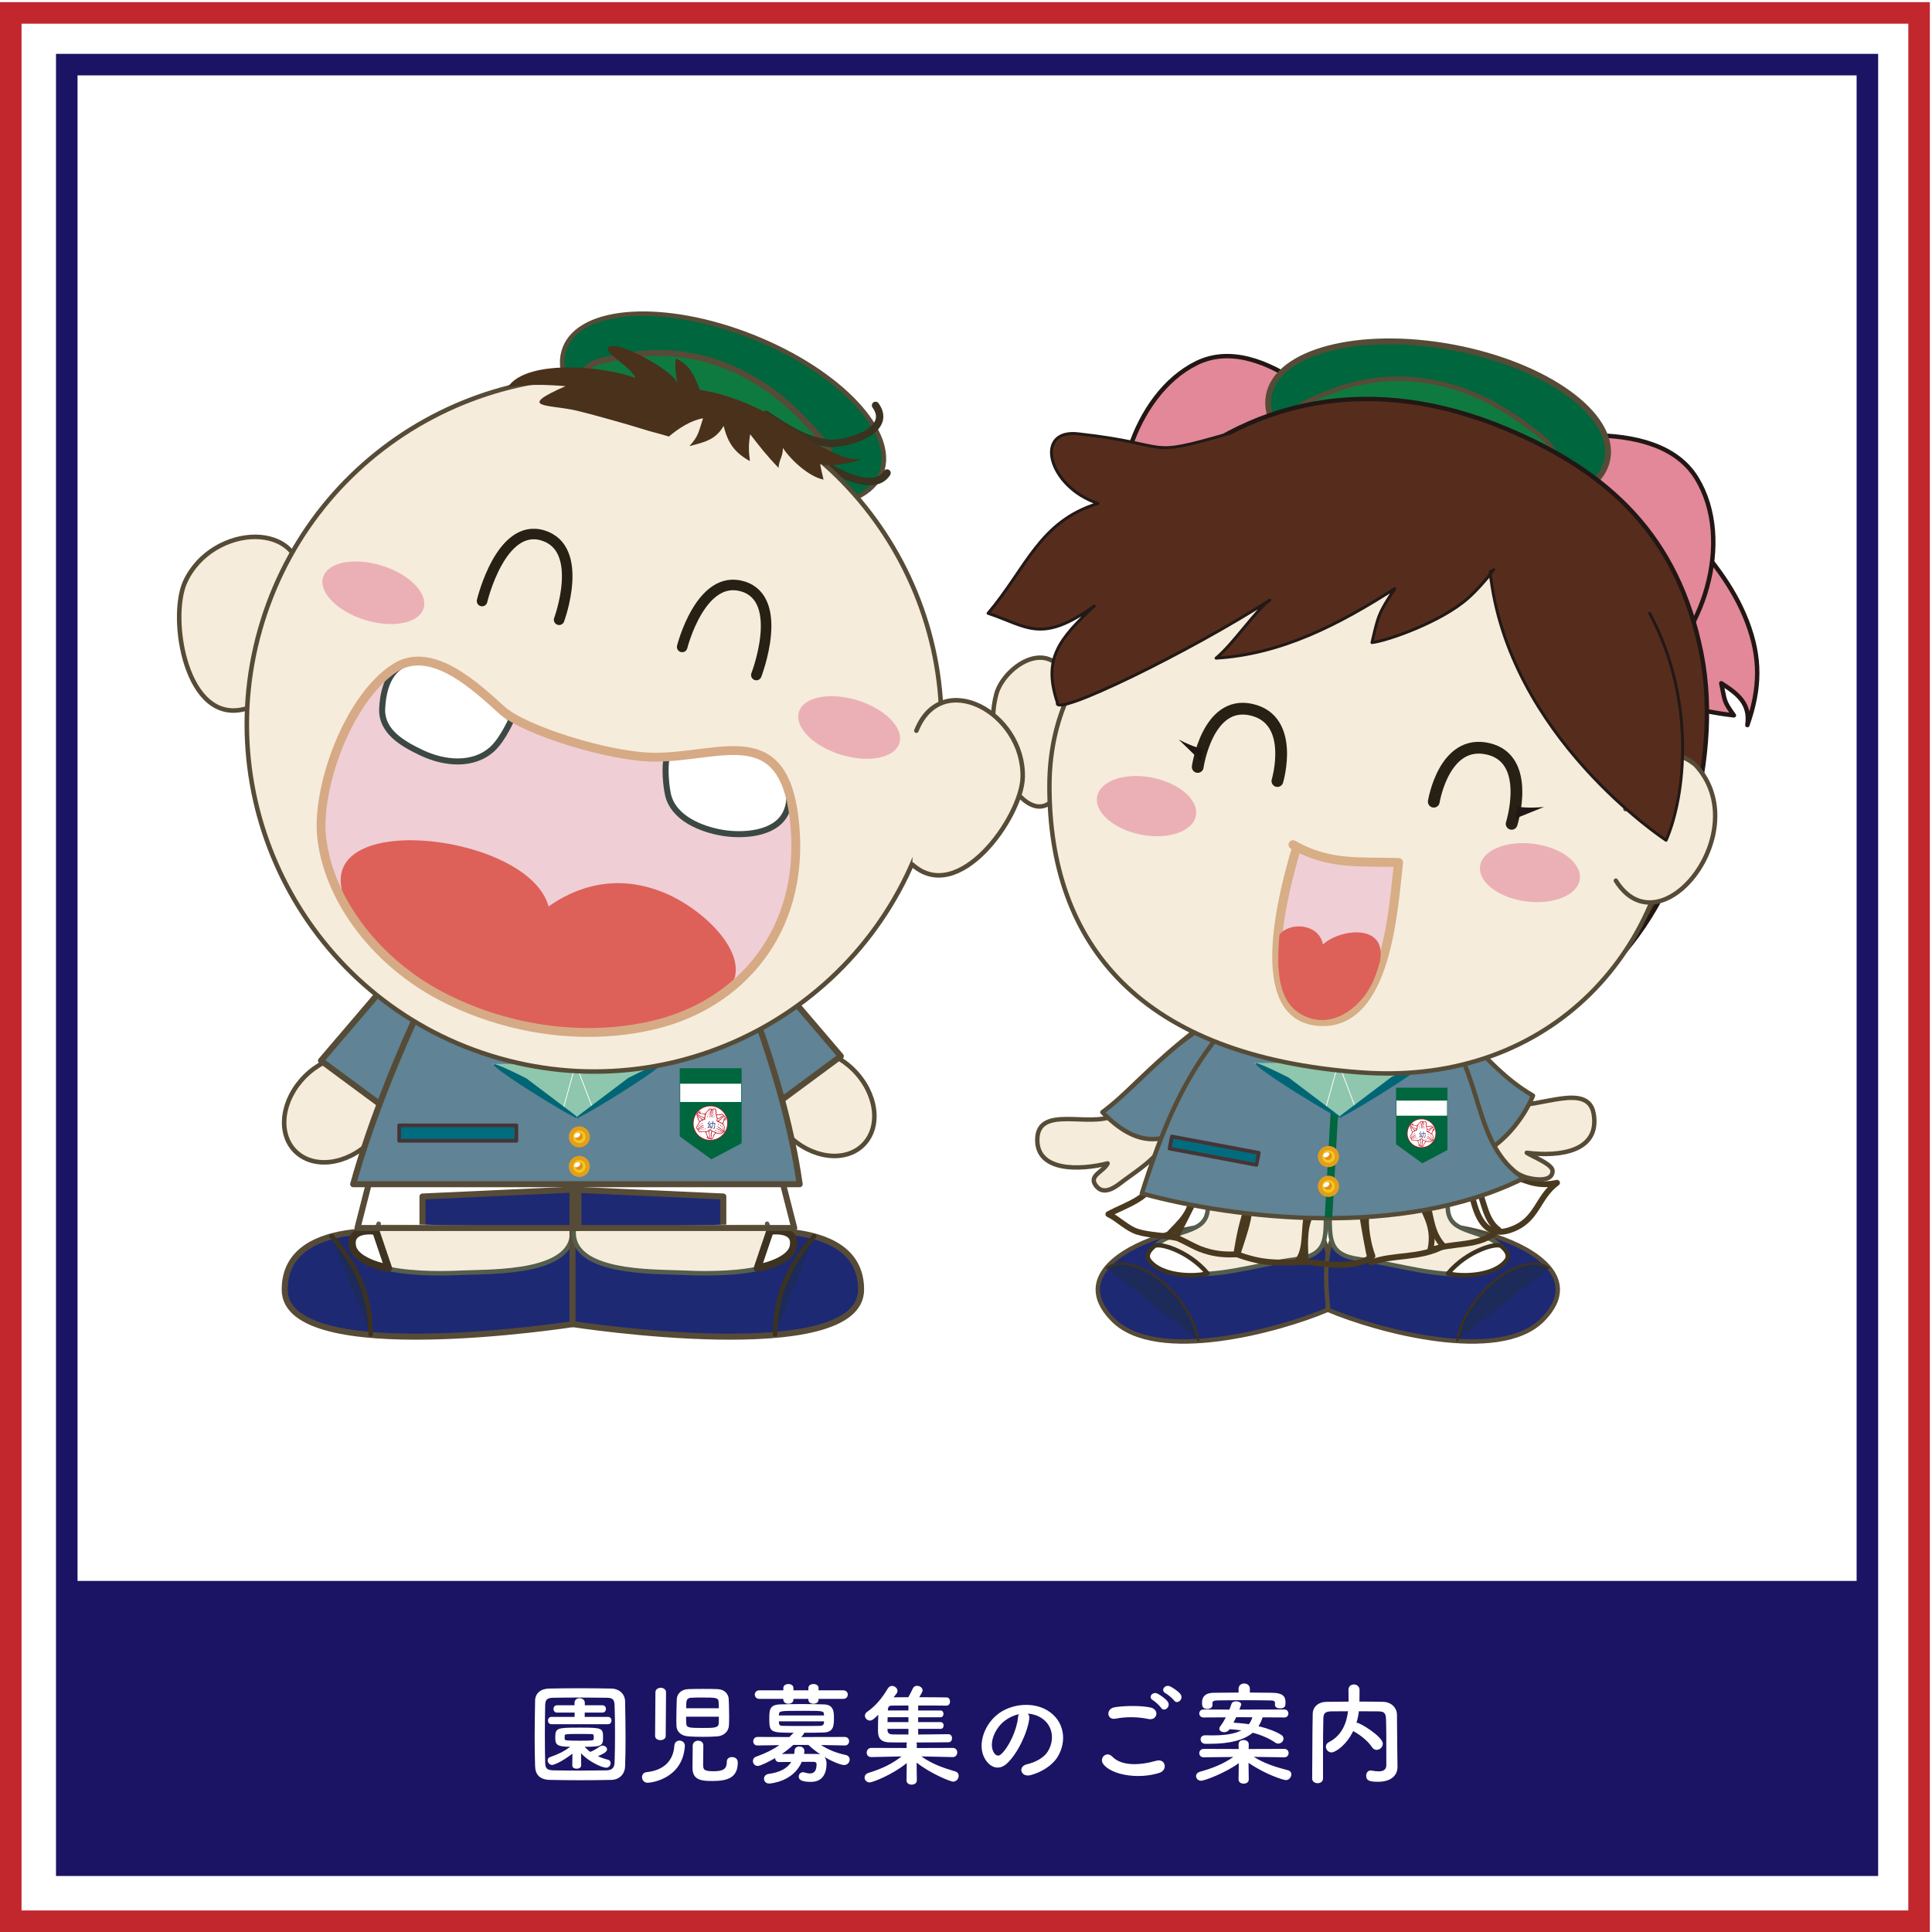 <!-- Generator: Adobe Illustrator 23.0.6, SVG Export Plug-In  -->
<svg version="1.1" xmlns="http://www.w3.org/2000/svg" xmlns:xlink="http://www.w3.org/1999/xlink" x="0px" y="0px" width="448.5px"
	 height="448.5px" viewBox="0 0 448.5 448.5" style="enable-background:new 0 0 448.5 448.5;" xml:space="preserve">
<style type="text/css">
	.st0{fill:none;}
	.st1{fill:#064978;}
	.st2{fill:#05567C;}
	.st3{fill:#89767E;}
	.st4{fill:#A3958D;}
	.st5{fill:#0160A2;}
	.st6{fill:#077F8B;}
	.st7{fill:none;stroke:#1B1464;stroke-width:5;stroke-miterlimit:10;}
	.st8{fill:#1B1464;}
	.st9{fill:#FFFFFF;}
	.st10{fill:#C1272D;}
	.st11{fill:#E28898;stroke:#221714;stroke-width:1.024;stroke-linecap:round;stroke-linejoin:round;}
	.st12{fill:#00663D;stroke:#564B36;stroke-width:1.365;stroke-linecap:round;stroke-linejoin:round;}
	.st13{fill:#1E2973;stroke:#564B36;stroke-width:1.024;stroke-linecap:round;stroke-linejoin:round;}
	.st14{fill:#F6ECDB;stroke:#555D4D;stroke-width:1.024;stroke-linecap:round;stroke-linejoin:round;}
	.st15{fill:#FFFFFF;stroke:#3E3220;stroke-width:1.024;stroke-linecap:round;stroke-linejoin:round;}
	.st16{fill:#1C2B59;stroke:#3B321F;stroke-width:0.536;stroke-linecap:round;stroke-linejoin:round;}
	.st17{fill:url(#SVGID_3_);stroke:#49391F;stroke-width:1.365;stroke-linecap:round;stroke-linejoin:round;}
	.st18{fill:url(#SVGID_4_);stroke:#49391F;stroke-width:1.365;stroke-linecap:round;stroke-linejoin:round;}
	.st19{fill:url(#SVGID_5_);stroke:#49391F;stroke-width:1.365;stroke-linecap:round;stroke-linejoin:round;}
	.st20{fill:url(#SVGID_6_);stroke:#49391F;stroke-width:1.365;stroke-linecap:round;stroke-linejoin:round;}
	.st21{fill:url(#SVGID_7_);stroke:#49391F;stroke-width:1.365;stroke-linecap:round;stroke-linejoin:round;}
	.st22{fill:url(#SVGID_8_);stroke:#49391F;stroke-width:1.365;stroke-linecap:round;stroke-linejoin:round;}
	.st23{fill:url(#SVGID_9_);stroke:#49391F;stroke-width:1.365;stroke-linecap:round;stroke-linejoin:round;}
	.st24{fill:#F6ECDB;stroke:#564B36;stroke-width:1.024;stroke-linecap:round;stroke-linejoin:round;}
	.st25{fill:#608395;stroke:#564B36;stroke-width:2.578;stroke-linecap:round;stroke-linejoin:round;}
	.st26{fill:#608395;stroke:#564B36;stroke-width:1.024;stroke-linecap:round;stroke-linejoin:round;}
	.st27{fill:#006C80;stroke:#453436;stroke-width:0.859;stroke-linecap:round;stroke-linejoin:round;}
	.st28{fill:none;stroke:#00663D;stroke-width:1.743;}
	.st29{fill:#0F7A40;stroke:#564B36;stroke-width:1.073;stroke-linecap:round;stroke-linejoin:round;}
	.st30{fill:#562D1D;stroke:#221714;stroke-width:1.024;stroke-linecap:round;stroke-linejoin:round;}
	.st31{fill:#8EC6AE;}
	.st32{fill:none;stroke:#FFFFFF;stroke-width:0.183;}
	.st33{fill:#006675;}
	.st34{fill:#5A331D;}
	.st35{fill:#F0CED5;stroke:#D7AE85;stroke-width:2.092;stroke-linecap:round;stroke-linejoin:round;}
	.st36{fill:none;stroke:#262114;stroke-width:2.73;stroke-linecap:round;stroke-linejoin:round;}
	.st37{fill:#221714;}
	.st38{fill:#EBB0B6;}
	.st39{fill:#DD6158;}
	.st40{fill:#562D1D;stroke:#231916;stroke-width:0.682;stroke-linecap:round;stroke-linejoin:round;}
	.st41{fill:#F1C91D;stroke:#E29E1D;stroke-width:0.996;stroke-linecap:round;stroke-linejoin:round;}
	.st42{fill:#E38D20;}
	.st43{fill:#00663D;}
	.st44{fill:none;stroke:#FFFFFF;stroke-width:3.505;}
	.st45{fill:#C21927;}
	.st46{fill:#1E2973;}
	.st47{fill:#1E2973;stroke:#564B36;stroke-width:1.399;stroke-linecap:round;stroke-linejoin:round;}
	.st48{fill:#F6ECDB;stroke:#555D4D;stroke-width:1.05;stroke-linecap:round;stroke-linejoin:round;}
	.st49{fill:#1C2B59;stroke:#3B321F;stroke-width:1.05;stroke-linecap:round;stroke-linejoin:round;}
	.st50{fill:#FFFFFF;stroke:#3E3220;stroke-width:1.713;stroke-linecap:round;stroke-linejoin:round;}
	.st51{fill:url(#SVGID_10_);stroke:#564B36;stroke-width:1.399;stroke-linecap:round;stroke-linejoin:round;}
	.st52{fill:#F6ECDB;stroke:#564B36;stroke-width:1.05;stroke-linecap:round;stroke-linejoin:round;}
	.st53{fill:url(#SVGID_11_);stroke:#564B36;stroke-width:1.399;stroke-linecap:round;stroke-linejoin:round;}
	.st54{fill:#608395;stroke:#564B36;stroke-width:1.399;stroke-linecap:round;stroke-linejoin:round;}
	.st55{fill:none;stroke:#00663D;stroke-width:1.713;}
	.st56{fill:#608395;}
	.st57{fill:#00663D;stroke:#564B36;stroke-width:1.05;stroke-linecap:round;stroke-linejoin:round;}
	.st58{fill:#0F7A40;stroke:#564B36;stroke-width:1.399;stroke-linecap:round;stroke-linejoin:round;}
	.st59{fill:none;stroke:#3B321F;stroke-width:1.713;stroke-linecap:round;stroke-linejoin:round;}
	.st60{fill:none;stroke:#221714;stroke-width:1.713;stroke-linecap:round;stroke-linejoin:round;}
	.st61{fill:#006C80;stroke:#453436;stroke-width:0.856;stroke-linecap:round;stroke-linejoin:round;}
	.st62{fill:none;stroke:#FFFFFF;stroke-width:0.183;}
	.st63{fill:none;stroke:#262114;stroke-width:2.449;stroke-linecap:round;stroke-linejoin:round;}
	.st64{fill:#F0CED5;}
	.st65{fill:#FFFFFF;stroke:#3C4844;stroke-width:1.399;stroke-linecap:round;stroke-linejoin:round;}
	.st66{fill:none;stroke:#D6AA85;stroke-width:2.055;stroke-linecap:round;stroke-linejoin:round;}
	.st67{fill:#F1C91D;stroke:#E29E1D;stroke-width:0.993;stroke-linecap:round;stroke-linejoin:round;}
	.st68{fill:#49311C;}
	.st69{fill:none;stroke:#FFFFFF;stroke-width:4.244;}
	.st70{fill:url(#SVGID_14_);stroke:#49391F;stroke-width:1.365;stroke-linecap:round;stroke-linejoin:round;}
	.st71{fill:url(#SVGID_15_);stroke:#49391F;stroke-width:1.365;stroke-linecap:round;stroke-linejoin:round;}
	.st72{fill:url(#SVGID_16_);stroke:#49391F;stroke-width:1.365;stroke-linecap:round;stroke-linejoin:round;}
	.st73{fill:url(#SVGID_17_);stroke:#49391F;stroke-width:1.365;stroke-linecap:round;stroke-linejoin:round;}
	.st74{fill:url(#SVGID_18_);stroke:#49391F;stroke-width:1.365;stroke-linecap:round;stroke-linejoin:round;}
	.st75{fill:url(#SVGID_19_);stroke:#49391F;stroke-width:1.365;stroke-linecap:round;stroke-linejoin:round;}
	.st76{fill:url(#SVGID_20_);stroke:#49391F;stroke-width:1.365;stroke-linecap:round;stroke-linejoin:round;}
	.st77{fill:url(#SVGID_21_);stroke:#564B36;stroke-width:1.399;stroke-linecap:round;stroke-linejoin:round;}
	.st78{fill:url(#SVGID_22_);stroke:#564B36;stroke-width:1.399;stroke-linecap:round;stroke-linejoin:round;}
</style>
<defs>
	
		<pattern  x="-2079.059" y="-2319.132" width="32.21" height="32.21" patternUnits="userSpaceOnUse" id="新規パターンスウォッチ_2" viewBox="0 -32.21 32.21 32.21" style="overflow:visible;">
		<g>
			<rect x="0" y="-32.21" class="st0" width="32.21" height="32.21"/>
			<rect x="23.211" y="-5.858" class="st1" width="2.079" height="5.858"/>
			<rect x="0" y="-5.858" class="st1" width="4.737" height="5.858"/>
			<rect x="6.632" y="-32.21" class="st1" width="2.316" height="6.157"/>
			<rect x="10.842" y="-5.858" class="st1" width="10.475" height="5.858"/>
			<rect x="6.632" y="-24.631" class="st1" width="2.316" height="11.543"/>
			<rect x="0" y="-24.631" class="st1" width="4.737" height="11.543"/>
			<rect x="0" y="-32.21" class="st1" width="4.737" height="6.157"/>
			<rect x="23.211" y="-24.631" class="st1" width="2.079" height="11.543"/>
			<rect x="10.842" y="-24.631" class="st1" width="10.475" height="11.543"/>
			<rect x="6.632" y="-5.858" class="st1" width="2.316" height="5.858"/>
			<rect x="10.842" y="-32.21" class="st1" width="10.475" height="6.157"/>
			<rect x="27.185" y="-24.631" class="st1" width="5.025" height="11.543"/>
			<rect x="27.185" y="-32.21" class="st1" width="5.025" height="6.157"/>
			<rect x="23.211" y="-32.21" class="st1" width="2.079" height="6.157"/>
			<rect x="27.185" y="-5.858" class="st1" width="5.025" height="5.858"/>
			<rect x="27.185" y="-26.053" class="st2" width="5.025" height="1.422"/>
			<rect x="23.211" y="-26.053" class="st2" width="2.079" height="1.422"/>
			<rect x="0" y="-26.053" class="st2" width="4.737" height="1.422"/>
			<rect x="6.632" y="-26.053" class="st2" width="2.316" height="1.422"/>
			<rect x="10.842" y="-26.053" class="st2" width="10.475" height="1.422"/>
			<rect x="27.185" y="-13.088" class="st2" width="5.025" height="7.229"/>
			<rect x="6.632" y="-13.088" class="st2" width="2.316" height="7.229"/>
			<rect x="23.211" y="-13.088" class="st2" width="2.079" height="7.229"/>
			<rect x="0" y="-13.088" class="st2" width="4.737" height="7.229"/>
			<rect x="10.842" y="-13.088" class="st2" width="10.475" height="7.229"/>
			<rect x="4.737" y="-5.858" class="st3" width="1.895" height="5.858"/>
			<rect x="4.737" y="-24.631" class="st3" width="1.895" height="11.543"/>
			<rect x="4.737" y="-32.21" class="st3" width="1.895" height="6.157"/>
			<rect x="4.737" y="-26.053" class="st4" width="1.895" height="1.422"/>
			<rect x="4.737" y="-13.088" class="st4" width="1.895" height="7.229"/>
			<rect x="8.947" y="-24.631" class="st5" width="1.895" height="11.543"/>
			<rect x="8.947" y="-5.858" class="st5" width="1.895" height="5.858"/>
			<rect x="8.947" y="-32.21" class="st5" width="1.895" height="6.157"/>
			<rect x="8.947" y="-26.053" class="st6" width="1.895" height="1.422"/>
			<rect x="8.947" y="-13.088" class="st6" width="1.895" height="7.229"/>
			<rect x="25.29" y="-32.21" class="st5" width="1.895" height="6.157"/>
			<rect x="25.29" y="-24.631" class="st5" width="1.895" height="11.543"/>
			<rect x="25.29" y="-5.858" class="st5" width="1.895" height="5.858"/>
			<rect x="25.29" y="-26.053" class="st6" width="1.895" height="1.422"/>
			<rect x="25.29" y="-13.088" class="st6" width="1.895" height="7.229"/>
			<rect x="21.316" y="-32.21" class="st3" width="1.895" height="6.157"/>
			<rect x="21.316" y="-5.858" class="st3" width="1.895" height="5.858"/>
			<rect x="21.316" y="-24.631" class="st3" width="1.895" height="11.543"/>
			<rect x="21.316" y="-26.053" class="st4" width="1.895" height="1.422"/>
			<rect x="21.316" y="-13.088" class="st4" width="1.895" height="7.229"/>
		</g>
	</pattern>
</defs>
<g>
	<defs>
		<rect id="SVGID_1_" x="0.5" width="448" height="448"/>
	</defs>
	<clipPath id="SVGID_2_">
		<use xlink:href="#SVGID_1_"  style="overflow:visible;"/>
	</clipPath>
</g>
<rect x="15.5" y="15" class="st7" width="418" height="418"/>
<rect x="15.5" y="367" class="st8" width="418" height="66"/>
<g>
	<path class="st9" d="M141.953,413.188c-2.261,0.051-4.702,0.077-7.143,0.077c-2.441,0-4.883-0.026-7.195-0.077
		c-2.235-0.052-3.314-1.182-3.392-3.084c-0.077-1.927-0.103-4.316-0.103-6.758c0-2.98,0.051-6.064,0.103-8.582
		c0.025-1.645,1.259-2.724,3.187-2.775c2.235-0.052,4.676-0.077,7.169-0.077c2.492,0,5.011,0.025,7.426,0.077
		c1.567,0.025,3.083,1.131,3.109,2.98c0.052,2.621,0.103,5.602,0.103,8.454c0,2.364-0.025,4.651-0.103,6.604
		C145.062,411.825,143.803,413.136,141.953,413.188z M142.775,402.473c0-2.313-0.025-4.6-0.103-6.604
		c-0.052-1.465-0.565-1.722-1.824-1.747c-1.927-0.025-4.138-0.052-6.296-0.052c-2.184,0-4.291,0.026-6.09,0.052
		c-1.465,0.025-1.875,0.437-1.901,1.747c-0.052,2.082-0.077,4.472-0.077,6.81s0.025,4.625,0.077,6.553
		c0.052,1.465,0.565,1.722,2.159,1.747c1.772,0.025,3.726,0.052,5.781,0.052c2.029,0,4.162-0.026,6.244-0.052
		c1.438-0.025,1.875-0.693,1.927-1.824C142.75,407.098,142.775,404.785,142.775,402.473z M132.883,407.098
		c-2.596,2.004-4.368,2.621-4.702,2.621c-0.616,0-1.054-0.565-1.054-1.079c0-0.309,0.18-0.617,0.565-0.745
		c1.593-0.54,3.058-1.183,4.677-2.391c-3.16,0-3.469-0.564-3.469-2.081c0-2.312,0.359-2.364,5.602-2.364
		c5.293,0,5.498,0.052,5.498,2.364c0,1.928-0.539,2.081-4.291,2.081c0.412,0.438,0.849,0.849,1.337,1.183
		c0.771-0.309,1.388-0.694,2.21-1.259c0.205-0.129,0.41-0.206,0.616-0.206c0.54,0,1.054,0.411,1.054,0.874
		c0,0.564-0.745,1.002-2.133,1.593c0.822,0.386,1.645,0.643,2.364,0.822c0.411,0.103,0.591,0.437,0.591,0.797
		c0,0.488-0.386,1.054-1.027,1.054c-0.977,0-4.138-1.439-5.834-3.366l0.026,2.852c0,0.488-0.515,0.745-1.028,0.745
		s-1.027-0.23-1.027-0.719c0-0.026,0-0.026,0-0.026L132.883,407.098z M128.026,400.263c-0.54,0-0.822-0.411-0.822-0.849
		c0-0.411,0.282-0.848,0.822-0.848h5.37v-1.002h-4.086c-0.539,0-0.822-0.411-0.822-0.848c0-0.411,0.283-0.849,0.822-0.849h4.061
		v-0.565c0-0.719,0.591-1.079,1.182-1.079c0.592,0,1.208,0.36,1.208,1.079v0.565h4.086c0.54,0,0.822,0.411,0.822,0.849
		c0,0.411-0.282,0.848-0.822,0.848h-4.111v1.002h5.396c0.54,0,0.822,0.411,0.822,0.848c0,0.411-0.282,0.849-0.822,0.849H128.026z
		 M131.084,403.68c0,0.36,0.359,0.411,3.623,0.411c2.955,0,3.059-0.051,3.109-0.411c0.025-0.077,0.025-0.231,0.025-0.385
		c0-0.72-0.128-0.746-0.744-0.746c-0.797-0.025-1.979-0.025-3.109-0.025c-2.621,0-2.879,0.077-2.904,0.36
		C131.084,402.884,131.084,402.884,131.084,403.68z"/>
	<path class="st9" d="M150.351,413.856c-0.848,0-1.311-0.668-1.311-1.311c0-0.539,0.335-1.079,1.08-1.156
		c4.214-0.437,6.219-2.878,6.424-6.142c0.051-0.796,0.617-1.182,1.207-1.182c0.617,0,1.234,0.437,1.234,1.182
		c0,0.052,0,0.077,0,0.104C158.472,412.931,151.2,413.856,150.351,413.856z M152.15,392.863c0-0.694,0.617-1.054,1.234-1.054
		c0.616,0,1.232,0.359,1.232,1.054l-0.076,10.124c0,0.643-0.617,0.977-1.234,0.977c-0.616,0-1.232-0.334-1.232-0.977L152.15,392.863
		z M163.252,392.066c1.182,0,2.363,0,3.34,0.052c1.619,0.051,2.492,1.156,2.57,2.235c0.051,1.079,0.102,2.595,0.102,3.982
		c0,0.849,0,1.645-0.051,2.262c-0.077,1.336-1.182,2.39-2.724,2.492c-1.003,0.077-2.133,0.103-3.237,0.103
		c-1.208,0-2.391-0.025-3.418-0.103c-1.722-0.103-2.75-1.079-2.801-2.467c0-0.386-0.025-0.822-0.025-1.311
		c0-1.593,0.051-3.598,0.103-4.831c0.052-1.182,0.925-2.312,2.698-2.363C160.836,392.066,162.044,392.066,163.252,392.066z
		 M159.268,398.515c0,0.669,0.026,1.26,0.052,1.619c0.025,0.977,0.771,1.002,3.982,1.002c2.441,0,3.494-0.025,3.546-1.054
		c0.026-0.334,0.026-0.925,0.026-1.567H159.268z M166.875,396.563c0-0.592-0.026-1.105-0.052-1.414
		c-0.052-1.053-0.54-1.079-3.777-1.079c-0.95,0-1.876,0-2.595,0.052c-1.156,0.077-1.156,0.668-1.156,2.441H166.875z
		 M162.069,404.091c0.616,0,1.208,0.36,1.208,1.079c0,1.003-0.052,3.109-0.052,4.317c0,1.233,0.026,1.696,2.415,1.696
		c2.312,0,3.084-0.565,3.084-2.21c0-0.745,0.565-1.079,1.182-1.079c0.206,0,1.362,0.025,1.362,1.259
		c0,3.521-2.364,4.291-5.833,4.291c-2.39,0-4.677-0.103-4.677-3.007c0-1.002,0.026-4.445,0.052-5.268
		C160.861,404.451,161.478,404.091,162.069,404.091z"/>
	<path class="st9" d="M196.113,405.197l-5.525-0.104c1.748,1.131,3.598,1.851,5.73,2.313c0.643,0.128,0.926,0.591,0.926,1.053
		c0,0.643-0.488,1.285-1.311,1.285c-0.309,0-1.953-0.359-4.523-1.876c0.309,0.386,0.463,0.925,0.463,1.542
		c0,1.824-0.591,4.24-3.648,4.24c-2.312,0-2.801-0.592-2.801-1.234c0-0.514,0.359-1.002,1.002-1.002
		c0.129,0,0.283,0.026,0.437,0.077c0.463,0.129,0.822,0.206,1.131,0.206c0.977,0,1.567-0.591,1.567-2.133
		c0-0.411-0.257-0.565-0.72-0.565h-2.724c-1.928,4.625-7.271,5.036-7.555,5.036c-0.797,0-1.207-0.565-1.207-1.104
		c0-0.515,0.359-1.028,1.078-1.131c2.391-0.334,4.266-1.156,5.242-2.775c-1.002,0-1.979,0-2.749,0.026c-0.026,0-0.026,0-0.052,0
		c-0.643,0-0.925-0.463-0.925-0.926c-1.49,0.874-3.469,1.824-4.034,1.824c-0.693,0-1.131-0.564-1.131-1.13
		c0-0.438,0.231-0.849,0.771-1.028c2.081-0.745,3.777-1.567,5.37-2.672l-5.062,0.077h-0.026c-0.668,0-0.977-0.463-0.977-0.951
		c0-0.514,0.335-1.027,1.003-1.027l7.374,0.025c0.334-0.309,0.668-0.643,1.003-1.002c-5.422,0-5.654-0.077-5.654-3.341
		c0-2.056,0.129-3.135,2.467-3.237c1.26-0.052,3.084-0.077,4.96-0.077s3.803,0.025,5.268,0.077c2.133,0.077,2.312,1.516,2.312,3.058
		c0,1.979-0.077,3.392-2.44,3.469c-1.337,0.052-2.904,0.052-4.472,0.052c0,0.103,0,0.231-0.694,1.002l10.125-0.025
		c0.668,0,1.002,0.514,1.002,1.002s-0.334,0.977-0.977,0.977H196.113z M190.023,394.378v0.206c0,0.616-0.592,0.925-1.183,0.925
		s-1.182-0.309-1.182-0.925v-0.206h-3.47v0.206c0,0.616-0.59,0.925-1.182,0.925c-0.564,0-1.156-0.309-1.156-0.925v-0.206h-5.55
		c-0.72,0-1.079-0.488-1.079-1.002c0-0.488,0.359-0.977,1.079-0.977h5.55v-0.565c0-0.591,0.592-0.899,1.182-0.899
		c0.566,0,1.156,0.309,1.156,0.899v0.565h3.47v-0.565c0-0.591,0.591-0.899,1.182-0.899s1.183,0.309,1.183,0.899v0.565h5.73
		c0.693,0,1.053,0.488,1.053,0.977c0,0.514-0.359,1.002-1.053,1.002H190.023z M191.282,397.976
		c-0.077-0.822-0.206-0.822-5.011-0.822c-5.293,0-5.396,0-5.447,0.899l-0.025,0.18h10.483V397.976z M191.282,399.595h-10.483
		c0,0.128,0.025,0.23,0.025,0.334c0.051,0.591,0.282,0.719,1.027,0.719c1.208,0.026,2.98,0.026,4.779,0.026
		c1.285,0,2.596,0,3.675-0.026c0.565,0,0.95-0.205,0.977-0.745V399.595z M184.164,405.068c-0.822,0.745-1.721,1.465-2.672,2.107
		c0.797,0,1.824-0.026,2.878-0.026c0.052-0.257,0.052-0.488,0.077-0.771c0.025-0.643,0.564-0.95,1.131-0.95
		c0.564,0,1.156,0.359,1.156,1.053c0,0.129-0.025,0.411-0.078,0.668c1.105,0,2.159,0.026,2.981,0.026
		c0.308,0,0.591,0.025,0.822,0.103c-1.002-0.668-1.953-1.413-2.801-2.21H184.164z"/>
	<path class="st9" d="M221.136,407.895l-7.246-0.154c2.545,1.799,5.062,2.646,7.889,3.494c0.54,0.154,0.771,0.565,0.771,1.002
		c0,0.643-0.514,1.362-1.285,1.362c-0.565,0-5.088-1.773-8.479-4.42l0.052,4.111v0.025c0,0.643-0.592,0.977-1.208,0.977
		c-0.591,0-1.183-0.308-1.183-0.977v-0.025l0.052-4.009c-3.417,2.775-7.966,4.497-8.608,4.497c-0.719,0-1.182-0.565-1.182-1.131
		c0-0.437,0.257-0.873,0.899-1.079c3.032-0.95,5.319-1.979,7.683-3.828l-7.015,0.154h-0.025c-0.72,0-1.054-0.515-1.054-1.028
		c0-0.54,0.359-1.104,1.079-1.104l8.197,0.025l-0.026-0.745c0-0.206,0.026-0.386,0.104-0.54c-1.619,0-3.059,0-4.061-0.025
		c-2.672-0.052-2.672-1.799-2.672-2.955c0-1.002,0.025-2.312,0.077-3.469c-1.054,1.054-1.465,1.361-1.953,1.361
		c-0.642,0-1.156-0.564-1.156-1.13c0-0.334,0.154-0.643,0.515-0.899c1.927-1.311,3.417-3.109,4.805-5.422
		c0.257-0.411,0.616-0.591,0.977-0.591c0.643,0,1.259,0.539,1.259,1.156c0,0.205-0.052,0.437-0.231,0.642
		c-0.23,0.283-0.463,0.565-0.668,0.849c0.951,0,2.133-0.026,3.418-0.026c0.309-0.539,0.693-1.259,1.078-2.081
		c0.181-0.386,0.566-0.565,0.951-0.565c0.617,0,1.285,0.438,1.285,1.054c0,0.282-0.257,0.745-0.771,1.593
		c2.545,0,5.062,0.026,6.373,0.052c0.514,0,0.771,0.488,0.771,0.951c0,0.462-0.258,0.95-0.822,0.95h-0.026
		c-1.311-0.025-3.932-0.025-6.552-0.025v1.156h5.189c0.463,0,0.694,0.386,0.694,0.797c0,0.385-0.231,0.771-0.694,0.771h-5.189v1.131
		h5.189c0.488,0,0.72,0.385,0.72,0.771c0,0.411-0.231,0.797-0.72,0.797h-5.189v1.311c2.723-0.026,5.55-0.052,7.014-0.077h0.026
		c0.54,0,0.822,0.462,0.822,0.95c0,0.463-0.282,0.926-0.822,0.926c-1.593,0-4.573,0.051-7.478,0.051
		c0.077,0.154,0.129,0.334,0.129,0.54l-0.025,0.745l8.351-0.025c0.72,0,1.054,0.514,1.054,1.053c0,0.54-0.359,1.08-1.054,1.08
		H221.136z M210.885,398.644h-4.831c0,0.359-0.025,0.745-0.025,1.131h4.856V398.644z M210.885,401.342h-4.856v0.282
		c0,0.54,0.282,0.977,1.079,1.002c0.848,0.026,2.235,0.026,3.777,0.026V401.342z M210.885,395.92c-1.619,0-3.032,0.025-3.906,0.025
		c-0.437,0-0.797,0.18-0.848,0.822l-0.025,0.309h4.779V395.92z"/>
	<path class="st9" d="M238.941,398.978c-0.412,3.264-2.725,8.12-5.191,10.407c-1.979,1.824-4.137,0.822-5.268-1.388
		c-1.618-3.187,0.104-7.966,3.547-10.355c3.16-2.185,7.862-2.544,11.1-0.591c3.983,2.39,4.626,7.117,2.391,10.792
		c-1.208,1.979-3.727,3.571-6.27,4.239c-2.262,0.592-3.059-2.004-0.849-2.518c1.953-0.438,3.932-1.542,4.779-2.878
		c1.825-2.878,1.131-6.244-1.413-7.863c-1.002-0.643-2.082-0.95-3.187-1.027C238.863,398.053,239.017,398.464,238.941,398.978z
		 M233.236,399.466c-2.39,1.851-3.674,5.268-2.596,7.246c0.387,0.745,1.055,1.131,1.697,0.565c1.927-1.696,3.725-5.781,3.982-8.557
		c0.025-0.309,0.103-0.591,0.23-0.797C235.369,398.181,234.213,398.721,233.236,399.466z"/>
	<path class="st9" d="M256.076,409.462c-0.924-1.311,0.746-3.084,2.133-1.671c2.185,2.235,6.348,2.056,10.228,0.951
		c2.133-0.591,2.749,2.184,0.668,2.826C264.016,413.162,257.849,411.954,256.076,409.462z M258.955,398.978
		c-2.03,0.386-2.364-2.338-0.078-2.672c2.441-0.36,6.064-0.386,8.197,0.077c2.158,0.462,1.594,3.108-0.488,2.672
		C264.197,398.541,261.472,398.489,258.955,398.978z M269.541,396.459c-0.282-0.437-1.413-1.49-1.901-1.772
		c-1.233-0.694-0.052-2.107,1.079-1.517c0.643,0.334,1.851,1.156,2.339,1.825C271.931,396.177,270.26,397.565,269.541,396.459z
		 M270.569,393.068c-1.259-0.668-0.103-2.133,1.054-1.593c0.668,0.309,1.875,1.131,2.389,1.772c0.9,1.156-0.719,2.57-1.464,1.491
		C272.239,394.301,271.057,393.324,270.569,393.068z"/>
	<path class="st9" d="M298.111,407.946l-7.066-0.103c2.57,1.593,5.113,2.364,7.94,3.109c0.565,0.154,0.796,0.539,0.796,0.95
		c0,0.643-0.539,1.336-1.284,1.336c-0.462,0-4.522-1.182-8.659-4.008l0.051,3.854v0.025c0,0.643-0.591,0.95-1.182,0.95
		s-1.182-0.308-1.182-0.95v-0.025l0.051-3.777c-3.264,2.363-8.043,4.085-8.736,4.085c-0.72,0-1.182-0.539-1.182-1.079
		c0-0.411,0.282-0.848,0.95-1.027c3.007-0.849,5.319-1.773,7.709-3.418l-6.86,0.077h-0.026c-0.694,0-1.028-0.488-1.028-0.95
		c0-0.515,0.36-1.003,1.055-1.003l8.094,0.026l-0.025-1.028c0-0.128-0.026-1.054,1.182-1.054c0.591,0,1.182,0.334,1.182,1.003
		c0,0.025,0,0.025,0,0.051l-0.025,1.028l8.248-0.026c0.694,0,1.028,0.488,1.028,0.977s-0.334,0.977-1.003,0.977H298.111z
		 M293.101,398.669c-0.232,0.745-0.54,1.439-0.951,2.056c2.158,0.515,4.008,1.208,5.268,2.005c0.385,0.231,0.539,0.565,0.539,0.873
		c0,0.591-0.539,1.156-1.207,1.156c-0.231,0-0.463-0.051-0.72-0.23c-1.362-0.951-3.161-1.748-5.216-2.287
		c-2.03,1.695-5.268,2.569-9.996,2.569c-0.334,0-0.668,0-1.002,0c-0.745-0.025-1.105-0.514-1.105-1.027
		c0-0.488,0.334-0.951,1.054-0.951c0.026,0,0.026,0,0.052,0c0.564,0.025,1.079,0.025,1.593,0.025c2.93,0,5.19-0.334,6.759-1.156
		c-0.874-0.128-1.799-0.231-2.725-0.282l-0.051,0.077c-0.309,0.437-0.771,0.616-1.208,0.616c-0.591,0-1.131-0.334-1.131-0.796
		c0-0.154,0.052-0.335,0.206-0.54c0.539-0.72,0.95-1.413,1.311-2.107l-5.191,0.026c-0.643,0-0.977-0.463-0.977-0.926
		c0-0.462,0.334-0.925,0.977-0.925l6.014,0.025c0.18-0.437,0.334-0.873,0.488-1.336c0.154-0.411,0.616-0.591,1.078-0.591
		c0.566,0,1.183,0.282,1.183,0.72c0,0.077-0.025,0.128-0.052,0.205l-0.385,1.002l10.458-0.025c0.616,0,0.925,0.463,0.925,0.925
		c0,0.463-0.309,0.926-0.925,0.926L293.101,398.669z M295.978,395.818v-0.488c-0.025-0.515-0.385-0.591-1.311-0.591
		c-1.747-0.026-3.957-0.052-6.115-0.052c-2.184,0-4.316,0.025-5.961,0.052c-0.926,0.025-1.105,0.23-1.131,0.642v0.438v0.025
		c0,0.565-0.592,0.874-1.182,0.874c-1.183,0-1.234-0.797-1.234-1.388c0-0.694,0.078-2.339,2.725-2.364
		c1.9-0.025,3.828-0.052,5.756-0.052v-0.873c0-0.822,0.643-1.233,1.311-1.233c0.643,0,1.311,0.411,1.311,1.233v0.873
		c1.746,0,3.494,0.026,5.216,0.052c2.774,0.052,3.058,1.104,3.058,2.312c0,0.693-0.077,1.311-1.259,1.311
		c-0.591,0-1.183-0.257-1.183-0.745V395.818z M286.959,398.644c-0.18,0.411-0.41,0.848-0.616,1.259
		c1.208,0.077,2.441,0.18,3.571,0.36c0.36-0.463,0.617-1.003,0.822-1.619H286.959z"/>
	<path class="st9" d="M324.421,410.181c0,0.026,0,0.026,0,0.052c0,1.49-1.054,3.392-4.497,3.392c-1.901,0-2.775-0.231-2.775-1.413
		c0-0.617,0.36-1.208,1.054-1.208c0.052,0,0.129,0.026,0.206,0.026c0.564,0.103,1.131,0.18,1.619,0.18
		c1.027,0,1.798-0.334,1.798-1.465c0-7.118,0-8.582-0.077-10.741c-0.051-1.464-0.564-1.695-1.799-1.722
		c-1.516-0.025-3.006-0.025-4.496-0.025c-0.104,0.899-0.283,1.799-0.565,2.673c0.052,0,0.077,0,0.103,0
		c0.797,0,6.013,3.237,6.013,4.856c0,0.796-0.693,1.438-1.438,1.438c-0.386,0-0.771-0.18-1.054-0.616
		c-0.925-1.388-2.519-2.698-4.111-3.598c-0.103-0.052-0.18-0.103-0.257-0.18c-1.594,3.34-4.188,4.984-5.037,4.984
		c-0.744,0-1.311-0.668-1.311-1.336c0-0.386,0.206-0.797,0.694-1.054c3.083-1.567,4.111-4.496,4.445-7.169
		c-1.311,0-2.595,0-3.854,0.025c-1.465,0.026-1.85,0.438-1.875,1.722c-0.052,2.313-0.078,4.626-0.078,6.938c0,6.912,0,6.912,0,6.912
		c0,0.745-0.616,1.104-1.232,1.104c-0.643,0-1.285-0.359-1.285-1.079v-0.025c0.051-4.729,0.025-9.996,0.129-15.007
		c0.025-1.618,1.311-2.749,3.211-2.774c1.671-0.026,3.367-0.052,5.113-0.052c0-1.028-0.025-2.107-0.025-2.724
		c0-0.848,0.617-1.26,1.26-1.26s1.311,0.438,1.311,1.285c0,0.668,0,1.747-0.025,2.698c1.85,0,3.725,0,5.575,0.052
		c1.542,0.025,3.109,1.156,3.135,2.98c0.052,2.878,0.026,5.679,0.077,8.557L324.421,410.181z"/>
</g>
<g>
	<path class="st10" d="M443,5.5v438H5V5.5H443 M448,0.5H0v448h448V0.5L448,0.5z"/>
</g>
<g>
	<path class="st11" d="M310.812,101.876c20.861-21.355,38.671-15.217,59.089,2.324c12.941,11.115,29.448,23.864,35.658,40.121
		c3.207,8.387,3.078,15.448,0.081,24.002c0.718-4.967-2.185-7.242-6.063-9.718c0.913,4.205,0.476,4.035,2.938,7.46
		c-17.732-2.003-31.012-9.718-46.846-19.563c-5.195-3.231-64.38-36.449-39.535-47.272"/>
	<path class="st11" d="M321.114,107.884c-8.219-10.469-28.026-31.166-43.36-23.578c-14.734,7.293-21.203,30.391-15.96,44.173
		c13.244-4.447,30.625-1.907,43.835-1.566c5.751,0.15,12.533,2.443,16.89-2.581c5.013-5.78,3.441-16.612-1.983-19.671"/>
	<path class="st11" d="M341.679,105.363c13.359-3.887,42.936-9.506,52.19,5.68c8.893,14.592,1.297,37.464-11.331,45.822
		c-9.207-11.374-26.138-19.369-38.084-26.755c-5.199-3.221-12.56-5.263-13.531-11.948c-1.121-7.697,6.537-15.745,13.131-15.123"/>
	<path class="st12" d="M373.15,106.527c-1.904,10.222-21.04,15.209-42.745,11.149c-21.708-4.068-37.758-15.643-35.856-25.863
		c1.907-10.225,21.045-15.213,42.749-11.15C359.002,84.73,375.055,96.307,373.15,106.527z"/>
	<path class="st13" d="M294.598,285.146c-13.958-4.4-51.402,6.057-36.17,21.293c10.144,10.152,38.482,2.42,49.7-2.343
		c1.765-16.397-0.415-27.536-22.817-20.876"/>
	<path class="st14" d="M280.105,277.338c1.505,7.912-2.989,7.569-8.897,9.969c-5.246,2.129-5.77,6.845,1.122,8.046
		c9.709,1.686,19.021-1.788,28.549-3.041c7.27-0.957,6.885-4.63,6.925-11.151"/>
	<path class="st15" d="M267.921,289.316c0,0-2.328,1.699-1.136,3.277c2.803,3.707,10.314,3.856,13.541,3.022
		C275.84,290.263,268.819,288.329,267.921,289.316z"/>
	<path class="st16" d="M278.172,311.14c-1.87-10.813-15.012-21.123-21.196-16.793"/>
	<path class="st13" d="M321.875,285.146c13.958-4.4,51.402,6.057,36.17,21.293c-10.143,10.152-38.481,2.42-49.699-2.343
		c-1.764-16.397,0.412-27.536,22.819-20.876"/>
	<path class="st14" d="M336.368,277.338c-1.505,7.912,2.991,7.569,8.897,9.969c5.245,2.129,5.773,6.845-1.122,8.046
		c-9.71,1.686-19.021-1.788-28.549-3.041c-7.271-0.957-6.884-4.63-6.925-11.151"/>
	<path class="st15" d="M348.552,289.316c0,0,2.329,1.699,1.134,3.277c-2.802,3.707-10.313,3.856-13.538,3.022
		C340.634,290.263,347.655,288.329,348.552,289.316z"/>
	<path class="st16" d="M338.301,311.14c1.872-10.813,15.013-21.123,21.197-16.793"/>
	
		<pattern  id="SVGID_3_" xlink:href="#譁ｰ隕上ヱ繧ｿ繝ｼ繝ｳ繧ｹ繧ｦ繧ｩ繝メ_2" patternTransform="matrix(0.318 0 0 0.318 -4801.027 -2715.914)">
	</pattern>
	<path class="st17" d="M268.508,272.476c-0.851,5.617-7.006,7.108-11.203,9.391c2.249,1.054,4.322,3.344,6.864,4.109
		c2.619,0.788,6.11,0.843,8.792,1.355c1.304-3.03,3.494-6.623,4.607-9.601"/>
	
		<pattern  id="SVGID_4_" xlink:href="#譁ｰ隕上ヱ繧ｿ繝ｼ繝ｳ繧ｹ繧ｦ繧ｩ繝メ_2" patternTransform="matrix(0.318 0 0 0.318 -4801.027 -2715.914)">
	</pattern>
	<path class="st18" d="M276.547,276.238c0.797,4.793-2.595,7.491-5.523,10.594c1.348-0.305,5.479,2.31,7.565,3.106
		c2.884,1.101,5.387,1.42,8.669,1.226c0.916-2.884,2.724-7.819,2.761-10.585"/>
	
		<pattern  id="SVGID_5_" xlink:href="#譁ｰ隕上ヱ繧ｿ繝ｼ繝ｳ繧ｹ繧ｦ繧ｩ繝メ_2" patternTransform="matrix(0.318 0 0 0.318 -4801.027 -2715.914)">
	</pattern>
	<path class="st19" d="M289.873,279.556c-1.525,3.834-2.227,7.68-2.867,11.561c6.466,2.429,9.838,2.008,16.075,1.832
		c-0.084-3.554-0.47-7.284,0.942-10.483"/>
	
		<pattern  id="SVGID_6_" xlink:href="#譁ｰ隕上ヱ繧ｿ繝ｼ繝ｳ繧ｹ繧ｦ繧ｩ繝メ_2" patternTransform="matrix(0.318 0 0 0.318 -4801.027 -2715.914)">
	</pattern>
	<path class="st20" d="M303.535,281.495c-1.041,3.618-0.06,8.42-2.284,11.195c4.869,0.436,13.094,2.385,17.35-1.112
		c-1.021-2.69-1.781-6.889-1.402-10.083"/>
	
		<pattern  id="SVGID_7_" xlink:href="#譁ｰ隕上ヱ繧ｿ繝ｼ繝ｳ繧ｹ繧ｦ繧ｩ繝メ_2" patternTransform="matrix(0.318 0 0 0.318 -4801.027 -2715.914)">
	</pattern>
	<path class="st21" d="M316.222,281.982c0.592,3.687,1.228,7.346,2.062,11.111c5.185-1.999,11.246-0.834,16.799-3.834
		c-2.665-2.784-2.795-6.219-3.734-9.703"/>
	
		<pattern  id="SVGID_8_" xlink:href="#譁ｰ隕上ヱ繧ｿ繝ｼ繝ｳ繧ｹ繧ｦ繧ｩ繝メ_2" patternTransform="matrix(0.318 0 0 0.318 -4801.027 -2715.914)">
	</pattern>
	<path class="st22" d="M348.918,272.27c4.725,1.314,7.344,3.452,12.528,2.31c-4.724,3.473-4.45,8.785-10.891,10.948
		c-5.787,1.94-7.798-3.066-8.957-8.567"/>
	
		<pattern  id="SVGID_9_" xlink:href="#譁ｰ隕上ヱ繧ｿ繝ｼ繝ｳ繧ｹ繧ｦ繧ｩ繝メ_2" patternTransform="matrix(0.318 0 0 0.318 -4801.027 -2715.914)">
	</pattern>
	<path class="st23" d="M329.397,278.584c2.091,4.147,3.684,7.04,2.622,11.706c5.271-2.096,11.46-0.552,15.873-4.782
		c-3.059-2.148-3.358-6.642-4.832-9.836"/>
	<path class="st24" d="M258.507,259.009c-5.783,2.742-17.54-2.493-17.707,5.453c-0.156,7.614,10,7.209,16.325,5.611
		c-0.9,1.864-4.253,2.759-2.901,4.883c2.026,3.185,5.343,0.063,6.884-1.062c3.405-2.479,11.767-7.876,9.34-12.313"/>
	<path class="st25" d="M285.465,234.64c-10.018,6.205-18.159,14.306-26.564,22.438c4.428,1.849,7.915,7.161,11.499,1.561
		c2.864-4.47,3.729-8.215,8.852-10.938c-3.35,2.762-4.231,8.104-6.247,11.714c8.357-0.313,16.44,4.07,24.674,4.816
		c10.227,0.924,20.231,1.012,30.336-1.685c4.919-1.317,9.849-2.593,14.812-3.466c-0.996-1.929-2.176-6.468-2.207-8.636
		c4.017,2.74,4.013,8.414,6.696,12.26c2.568-2.109,4.998-5.445,5.285-8.871c-5.124-1.664-11.147-8.098-11.426-13.488"/>
	<path class="st26" d="M296.832,234.579c-18.113-2.553-29.379,15.033-40.925,23.615c15.931,16.468,24.159-4.128,38.252-10.452
		c-0.951-3.914-1.847-11.375-4.293-15.091"/>
	<path class="st24" d="M350.844,256.44c6.391,0.895,17.872-5.367,19.121,2.157c1.425,8.592-7.586,10.025-15.538,9.015
		c1.328,0.887,5.975,2.628,5.99,4.215c0.021,2.629-4.176,2.077-6.111,1.491c-5.167-1.567-8.648-7.539-9.656-11.738"/>
	<path class="st26" d="M321.39,232.65c19.962,3.028,20.838,13.715,34.483,21.695c-1.937,4.735-5.957,10.045-10.735,12.82
		c-4.043-13.491-13.35-19.543-27.459-25.312c2.15-2.756,5.203-7.061,8.355-9.204"/>
	<path class="st26" d="M286.247,236.603c-11.285,11.93-16.615,26.194-21.182,40.453c21.797,5.952,60.5,10.529,88.672-3.549
		c-12.39-7.938-9.039-25.016-19.871-36.08c-8.144,2.848-30.285-2.787-40.717-2.511"/>
	<polygon class="st27" points="291.682,270.422 271.511,266.629 272.042,263.833 292.216,267.624 	"/>
	<line class="st28" x1="308.398" y1="282.639" x2="310.346" y2="247.984"/>
	<path class="st29" d="M302.338,99.958c13.054-8.08,34.37-2.037,47.486,3.506c4.045,1.707,7.387,4.192,10.331,7.376
		c1.213-5.065,1.298-6.704-2.993-10.027c-4.251-3.3-8.296-6.167-13.188-8.444c-11.38-5.29-23.874-6.057-35.572-1.208
		c-5.103,2.122-11.138,3.584-6.632,9.463"/>
	<path class="st30" d="M266.968,114.018c22.583-22.004,51.78-27.43,82.684-14.472c23.963,10.041,39.938,25.03,45.31,52.152
		c5.052,25.518-5.018,60.249-25.109,76.312c-28.235,22.568-65.224,7.846-88.954-15.661c-28.413-28.148-38.236-71.535-6.261-99.809"
		/>
	<path class="st24" d="M249.594,165.913c-1.8-21.517-16.363-12.028-18.306-4.787c-3.664,13.659,6.636,31.055,12.945,24.781"/>
	<g>
		<polygon class="st31" points="291.076,246.764 329.473,246.764 310.693,259.31 		"/>
		<line class="st32" x1="310.693" y1="246.764" x2="314.513" y2="256.758"/>
		<path class="st33" d="M322.996,250.041c25.47-12.826-21.225,16.036-10.613,8.018 M299.161,250.157
			c-25.469-12.826,21.225,16.036,10.612,8.018"/>
		<line class="st32" x1="310.693" y1="246.764" x2="307.897" y2="256.758"/>
	</g>
	<path class="st34" d="M378.081,160.746c2.216,7.003-0.66,25.471-4.654,30.548c3.84-0.173,11.9-8.849,13.704-13.631
		c2.464-6.523-0.889-16.849-7.229-15.257"/>
	<path class="st34" d="M250.783,156.2c-1.566,5.106,0.464,6.112-1.11,10.652c-2.986-7.315-5.749-12.657,1.236-18.02"/>
	<path class="st24" d="M388.694,182.511c0,36.714-28.021,69.67-72.537,66.468c-51.547-3.705-72.539-29.754-72.539-66.468
		c0-36.71,34.318-55.517,74.374-55.517C358.055,126.994,388.694,145.801,388.694,182.511z"/>
	<path class="st24" d="M377.336,187.83c2.07-6.299,7.926-17.174,16.244-10.271c14.179,15.234-8.113,43.481-18.472,26.881"/>
	<path class="st35" d="M300.168,196.092c8.383,4.849,15.727,3.846,24.497,4.144c-1.243,10.447-2.565,37.963-18.463,36.885
		c-16.273-1.104-8.05-30.777-5.24-40.234"/>
	<path class="st36" d="M296.539,181.314c0,0,4.253-14.198-6.01-16.559c-10.258-2.36-12.488,13.286-12.488,13.286"/>
	<path class="st36" d="M332.844,186.106c0,0,2.343-14.636,12.6-12.273c10.26,2.357,5.472,17.413,5.472,17.413"/>
	<path class="st37" d="M352.294,187.279c0,0,2.302,0.412,6.135,0.05l-6.766,2.735"/>
	<path class="st37" d="M279.325,173.939c0,0-2.286-0.485-5.696-2.259l5.217,5.073"/>
	<path class="st38" d="M366.751,204.051c-0.464,3.692-6.02,6.027-12.417,5.217c-6.393-0.815-11.205-4.472-10.742-8.167
		c0.462-3.696,6.023-6.03,12.416-5.217C362.405,196.696,367.214,200.355,366.751,204.051z"/>
	<path class="st38" d="M254.71,184.85c-0.751,3.649,3.765,7.626,10.085,8.893c6.321,1.26,12.056-0.673,12.808-4.32
		c0.751-3.647-3.765-7.628-10.087-8.892C261.195,179.266,255.462,181.203,254.71,184.85z"/>
	<path class="st39" d="M320.359,223.107c1.666-8.878-9.343-7.491-13.245-3.859c-0.977-4.996-7.859-5.229-10.085-2.268
		c-0.326,4.086-1.339,13.887,4.018,17.81c4.93,3.612,11.001,2.245,15.513-3.364c2.055-2.553,2.923-5.221,3.907-8.584"/>
	<path class="st40" d="M382.95,142.366c10.917,20.315,8.218,42.749,3.82,52.699c0,0-36.691-23.934-40.852-62.284l0.863-0.528
		c-2.116,2.758-4.079,4.903-6.029,6.639c-6.087,5.434-18.725,9.895-22.257,10.274c1.461-6.328,1.536-6.814,5.314-12.535
		c-13.028,8.348-26.319,15.237-41.505,16.156c3.965-3.264,9.472-11.433,12.475-13.487c-18.403,11.878-50.533,27.584-49.314,23.799
		c-3.415-10.189,0.375-14.722,8.56-22.407c-12.387,8.836-15.453,4.745-24.654,1.68c8.885-10.476,11.893-21.357,25.542-25.502
		c-11.702-3.824-15.019-17.522-4.433-16.142c22.571,2.513,14.626,5.722,34.537,0"/>
	<g>
		<path class="st41" d="M310.367,268.483c0,1.089-0.883,1.971-1.972,1.971c-1.088,0-1.972-0.882-1.972-1.971
			c0-1.09,0.884-1.974,1.972-1.974C309.484,266.509,310.367,267.393,310.367,268.483z"/>
		<path class="st42" d="M309.195,268.392c0,0.496-0.401,0.896-0.896,0.896c-0.493,0-0.896-0.4-0.896-0.896
			c0-0.494,0.402-0.895,0.896-0.895C308.794,267.498,309.195,267.898,309.195,268.392z"/>
		<path class="st9" d="M308.566,267.707c0.14,0.246-0.043,0.615-0.408,0.824c-0.368,0.213-0.781,0.183-0.921-0.061
			c-0.142-0.246,0.042-0.616,0.408-0.827C308.013,267.433,308.426,267.461,308.566,267.707z"/>
	</g>
	<g>
		<path class="st41" d="M310.367,275.393c0,1.09-0.883,1.973-1.972,1.973c-1.088,0-1.972-0.882-1.972-1.973
			c0-1.089,0.884-1.972,1.972-1.972C309.484,273.421,310.367,274.305,310.367,275.393z"/>
		<path class="st42" d="M309.195,275.306c0,0.493-0.401,0.898-0.896,0.898c-0.493,0-0.896-0.405-0.896-0.898
			c0-0.497,0.402-0.896,0.896-0.896C308.794,274.41,309.195,274.808,309.195,275.306z"/>
		<path class="st9" d="M308.566,274.619c0.14,0.244-0.043,0.613-0.408,0.826c-0.368,0.21-0.781,0.185-0.921-0.064
			c-0.142-0.246,0.042-0.613,0.408-0.824C308.013,274.346,308.426,274.374,308.566,274.619z"/>
	</g>
	<g>
		<polygon class="st43" points="324.09,252.511 336.013,252.511 336.013,266.961 330.19,270.053 324.09,265.636 		"/>
		<line class="st44" x1="324.182" y1="257.246" x2="335.922" y2="257.246"/>
		<g>
			<path class="st45" d="M333.074,261.682c0.555,1.046,0.332,2.598-0.451,3.502c-0.839,0.982-2.061,1.433-3.351,1.189
				c-1.125-0.191-2.249-1.22-2.518-2.362c-0.365-1.306,0.095-2.77,1.188-3.604c0.935-0.784,2.504-0.935,3.565-0.349
				C332.163,260.384,332.765,261.003,333.074,261.682z"/>
			<path class="st9" d="M332.804,261.461c0.571,0.879,0.571,2.273,0.041,3.152c-0.619,1.117-1.775,1.736-3.049,1.697
				c-1.126-0.074-2.258-0.762-2.718-1.807c-0.531-0.976-0.356-2.378,0.253-3.257c0.753-1.125,2.147-1.647,3.47-1.315
				C331.593,260.146,332.401,260.701,332.804,261.461z"/>
			<path class="st45" d="M331.038,260.377c0,0.069,0.031,0.125,0.063,0.174c0.08,0.158,0.016,0.371,0.087,0.53
				c-0.04,0.119-0.047,0.261,0.009,0.374c0.158-0.089,0.309,0,0.474-0.056c0.302,0.056,0.572-0.23,0.841,0.024
				c0.088,0.302,0.539,0.41,0.491,0.754c-0.008,0.11-0.008,0.244-0.103,0.322c-0.087,0.088-0.285-0.07-0.277,0.135
				c-0.041,0.183-0.08,0.397-0.215,0.54c0.096,0.142,0.255,0.228,0.278,0.41l0.072,0.335c-0.031,0.23-0.103,0.532-0.008,0.745
				c-0.039,0.142-0.182,0.134-0.278,0.22c-0.277,0.239-0.602,0.368-0.974,0.247c-0.165-0.008-0.332-0.142-0.475-0.095
				c-0.292,0.278-0.397,0.673-0.562,1.021c-0.128,0.048-0.23,0.189-0.364,0.15c-0.278-0.023-0.547-0.088-0.761-0.238
				c0-0.064-0.023-0.141-0.071-0.174c0.031-0.055,0.135-0.088,0.119-0.183c-0.119-0.252-0.301-0.49-0.301-0.807
				c-0.276-0.039-0.65-0.088-0.95,0.016c-0.182-0.031-0.349,0.041-0.459-0.127c-0.127-0.127-0.031-0.38-0.261-0.435
				c-0.12-0.08-0.088-0.238-0.103-0.372c0.062-0.405,0.396-0.674,0.547-1.037c-0.056-0.216-0.309-0.397-0.293-0.666
				c-0.135-0.325-0.357-0.705-0.103-1.045c0.19-0.113,0.285-0.397,0.562-0.318c0.087,0.086-0.031,0.269,0.103,0.341
				c0.277,0.031,0.602,0.031,0.863,0.142c0.119-0.413,0.554-0.619,0.769-0.976c0.087-0.094,0.245-0.063,0.363-0.045
				c0.064,0.062,0.167,0.038,0.223,0.109c0.126-0.064,0.245-0.158,0.38-0.141C330.84,260.257,330.966,260.305,331.038,260.377z"/>
			<path class="st9" d="M330.911,260.495c0.142,0.294,0.087,0.633,0.127,0.967c0.04,0.325,0.285,0.618,0.182,0.981
				c0.024,0.105-0.039,0.199-0.023,0.302c0.419,0.167,0.832,0.343,1.188,0.612c0.316,0.26,0.246,0.721,0.182,1.093
				c-0.341-0.072-0.579-0.372-0.864-0.555c-0.126-0.095-0.245-0.16-0.379-0.238c-0.031,0.031-0.016,0.063-0.009,0.095
				c0.405,0.291,0.817,0.657,1.276,0.854c0.009,0.039-0.023,0.049-0.04,0.074c-0.246-0.017-0.38-0.183-0.609-0.255
				c-0.23-0.175-0.5-0.238-0.76-0.347l-0.056,0.053c0.158,0.103,0.348,0.175,0.515,0.247c0.214,0.063,0.389,0.253,0.593,0.324
				c0.065,0,0.104,0.048,0.152,0.074c-0.183,0.141-0.419,0.347-0.698,0.26c-0.339-0.047-0.634-0.191-0.934-0.31
				c-0.142-0.086-0.317-0.111-0.459-0.206c-0.159-0.055-0.206-0.355-0.412-0.238c-0.214,0.175-0.483,0.421-0.791,0.382
				c-0.365-0.017-0.728-0.031-1.093,0.039c-0.112,0.048-0.206-0.063-0.263-0.141c-0.055-0.097-0.031-0.175,0.072-0.232l0.436-0.271
				l0.514-0.181c0.032-0.062-0.055-0.053-0.095-0.07c-0.365,0.095-0.665,0.252-0.959,0.474c-0.04,0.019-0.071-0.014-0.087-0.047
				c0.301-0.332,0.682-0.521,1.078-0.72c0-0.033-0.009-0.064-0.041-0.07c-0.444,0.117-0.776,0.41-1.108,0.712
				c-0.08,0.016-0.088-0.064-0.111-0.113c-0.04-0.355,0.222-0.568,0.372-0.848c0.182-0.521,0.729-0.64,1.172-0.806
				c0.048-0.12-0.024-0.199,0.031-0.317c0.031-0.522,0.167-1.054,0.619-1.38c0.167-0.102,0.245-0.402,0.467-0.269
				c0.087,0.048,0,0.128,0,0.191c-0.15,0.316-0.222,0.666-0.191,1.062c-0.016,0.094-0.039,0.244-0.016,0.316
				c0.104,0.023,0.072-0.094,0.104-0.149c0.063-0.28-0.025-0.596,0.11-0.826c0.024-0.174,0.087-0.365,0.182-0.508l0.031,0.033
				c-0.063,0.292-0.119,0.596-0.094,0.871c-0.041,0.099,0.031,0.206-0.025,0.318c0.087,0.078-0.048,0.261,0.119,0.261
				c0.08-0.141,0.009-0.379,0.016-0.569c-0.055-0.072,0.025-0.15,0.009-0.216c0-0.236,0.071-0.497,0.126-0.735
				C330.61,260.415,330.8,260.296,330.911,260.495z"/>
			<path class="st45" d="M330.721,260.709c0.016,0.039-0.016,0.056-0.031,0.08c-0.048-0.009-0.16,0.023-0.16-0.064
				C330.555,260.59,330.69,260.629,330.721,260.709z"/>
			<path class="st45" d="M329.905,260.74c-0.006,0.031-0.016,0.055-0.047,0.08c-0.056,0.008-0.128-0.017-0.11-0.08
				C329.756,260.638,329.874,260.684,329.905,260.74z"/>
			<path class="st9" d="M327.949,261.017c-0.024,0.033-0.071,0.017-0.104,0.008c-0.038-0.016-0.047-0.086,0-0.103
				C327.893,260.906,327.989,260.929,327.949,261.017z"/>
			<path class="st45" d="M330.674,261.072c0.025,0.066-0.031,0.081-0.079,0.089c-0.04-0.008-0.088-0.017-0.095-0.056
				c-0.023-0.047,0.024-0.08,0.056-0.095C330.61,261.003,330.658,261.025,330.674,261.072z"/>
			<path class="st9" d="M328.004,261.28c0.373-0.025,0.649,0.024,0.928,0.181c-0.008,0.189-0.064,0.39-0.089,0.577
				c-0.307-0.141-0.64-0.275-0.95-0.451c-0.134-0.111-0.245-0.213-0.324-0.364c0.016-0.07,0.079-0.135,0.141-0.166
				C327.791,261.161,327.885,261.231,328.004,261.28z"/>
			<path class="st45" d="M329.756,261.072c0.023,0.056,0,0.135-0.063,0.144c-0.063,0-0.087-0.047-0.087-0.103
				C329.596,261.025,329.708,261.072,329.756,261.072z"/>
			<path class="st9" d="M328.004,261.744c0.063,0.106,0.158,0.088,0.239,0.144c0.214,0.088,0.419,0.206,0.6,0.341
				c-0.054,0.097-0.205,0.097-0.3,0.144c-0.381-0.278-0.809-0.565-1.078-0.951l0.04-0.095
				C327.656,261.492,327.791,261.699,328.004,261.744z"/>
			<path class="st45" d="M330.674,261.455c0.007,0.037,0,0.07-0.031,0.094c-0.063,0.014-0.112-0.024-0.135-0.056
				c0.008-0.037,0.032-0.111,0.095-0.094C330.626,261.382,330.674,261.422,330.674,261.455z"/>
			<path class="st45" d="M329.629,261.5c0,0.025,0,0.049-0.016,0.063c-0.048,0.033-0.112,0-0.136-0.045
				C329.454,261.413,329.636,261.405,329.629,261.5z"/>
			<path class="st9" d="M332.456,261.549c0.04,0.078-0.063,0.064-0.095,0.102c-0.078,0.017-0.143,0.08-0.23,0.088
				c-0.15,0.16-0.347,0.31-0.554,0.413c-0.064,0-0.167,0.07-0.222,0.006c0.095-0.228-0.389-0.632,0.095-0.64
				c0.135,0,0.27,0.045,0.389,0.031C332.036,261.539,332.298,261.319,332.456,261.549z"/>
			<path class="st9" d="M328.377,262.442c-0.167,0.05-0.262,0.199-0.428,0.255c-0.308-0.255-0.183-0.682-0.452-0.953l-0.047-0.164
				C327.719,261.913,328.068,262.126,328.377,262.442z"/>
			<path class="st9" d="M332.575,261.724l-0.024,0.053c-0.499,0.175-0.681,0.746-1.211,0.871c0-0.056,0.048-0.125,0-0.156
				l0.031-0.166c0.428-0.066,0.697-0.413,1.062-0.602c0.015-0.042,0.063-0.025,0.087-0.042
				C332.543,261.682,332.575,261.691,332.575,261.724z"/>
			<path class="st45" d="M329.549,261.777c0.016,0.017,0.008,0.074-0.024,0.088c-0.048,0-0.135,0.041-0.15-0.047
				c0.023-0.049,0.031-0.074,0.063-0.094C329.494,261.715,329.54,261.724,329.549,261.777z"/>
			<path class="st45" d="M330.753,261.802c-0.007,0.049,0.024,0.127-0.047,0.127c-0.056,0-0.12-0.023-0.135-0.086
				c0-0.041,0.031-0.066,0.071-0.074C330.681,261.769,330.73,261.755,330.753,261.802z"/>
			<path class="st9" d="M332.892,262.064c-0.428-0.039-0.31,0.466-0.436,0.712c-0.079,0.088-0.063,0.311-0.23,0.311
				c-0.206-0.15-0.435-0.271-0.665-0.366c0.222-0.166,0.468-0.3,0.618-0.555c0.126-0.133,0.308-0.236,0.475-0.322
				C332.733,261.898,332.876,261.937,332.892,262.064z"/>
			<path class="st9" d="M332.892,262.278c-0.008,0.055-0.047,0.117-0.111,0.111c-0.048,0-0.08-0.049-0.095-0.072
				c0.016-0.031,0.025-0.088,0.072-0.103C332.813,262.19,332.9,262.206,332.892,262.278z"/>
			<path class="st45" d="M328.519,263.155c-0.007,0.072-0.072,0.072-0.135,0.088c-0.016-0.023-0.054-0.006-0.054-0.039
				C328.274,263.054,328.512,263.075,328.519,263.155z"/>
			<path class="st45" d="M331.671,263.345c0.016,0.056-0.063,0.081-0.094,0.088c-0.032,0.011-0.064-0.014-0.08-0.038
				c0-0.064-0.015-0.134,0.056-0.152C331.608,263.243,331.696,263.268,331.671,263.345z"/>
			<path class="st45" d="M328.243,263.299c0.023,0.045-0.033,0.062-0.056,0.095c-0.056,0.006-0.095-0.008-0.119-0.05
				c-0.016-0.053,0.016-0.063,0.048-0.094C328.162,263.251,328.218,263.243,328.243,263.299z"/>
			<path class="st45" d="M327.997,263.506c-0.025,0.055-0.056,0.125-0.136,0.086c-0.024-0.024-0.055-0.064-0.055-0.103
				C327.854,263.395,327.972,263.426,327.997,263.506z"/>
			<path class="st45" d="M332.045,263.506c0,0.047-0.025,0.102-0.072,0.119c-0.047-0.017-0.103-0.049-0.119-0.097
				c-0.008-0.031,0.024-0.084,0.072-0.084C331.973,263.443,332.06,263.426,332.045,263.506z"/>
			<path class="st45" d="M327.759,263.782c0.016,0.07-0.071,0.008-0.095,0.056c-0.039-0.009-0.063-0.041-0.071-0.081
				C327.569,263.615,327.798,263.67,327.759,263.782z"/>
			<path class="st45" d="M332.321,263.734c-0.008,0.056-0.016,0.142-0.095,0.136c-0.071,0.016-0.095-0.072-0.095-0.113
				c0.016-0.023,0.04-0.08,0.087-0.07C332.258,263.678,332.305,263.687,332.321,263.734z"/>
			<path class="st45" d="M332.496,264.108c0.008,0.047-0.055,0.047-0.079,0.07c-0.08,0-0.135-0.055-0.096-0.142
				c0.048-0.016,0.08-0.016,0.127,0C332.464,264.052,332.48,264.083,332.496,264.108z"/>
			<path class="st45" d="M329.074,264.203c0,0.038-0.048,0.07-0.088,0.063c-0.039,0.008-0.103-0.025-0.088-0.08
				c-0.007-0.031,0.008-0.063,0.04-0.072C329.002,264.099,329.066,264.139,329.074,264.203z"/>
			<path class="st45" d="M328.718,264.249c0,0.05-0.033,0.056-0.064,0.08c-0.071,0.024-0.095-0.03-0.095-0.08
				C328.559,264.124,328.702,264.194,328.718,264.249z"/>
			<path class="st45" d="M328.362,264.313c0,0.055-0.041,0.086-0.088,0.086c-0.056,0-0.064-0.047-0.095-0.077
				c0-0.064,0.064-0.048,0.103-0.064C328.313,264.266,328.362,264.274,328.362,264.313z"/>
			<path class="st45" d="M328.068,264.472c-0.04,0.063-0.088,0.006-0.127,0c-0.009-0.033,0.008-0.105,0.063-0.105
				C328.06,264.377,328.091,264.424,328.068,264.472z"/>
			<path class="st45" d="M331.094,264.44c0.024,0.056-0.048,0.088-0.071,0.111c-0.063-0.008-0.142-0.064-0.111-0.135
				C330.966,264.385,331.062,264.377,331.094,264.44z"/>
			<path class="st9" d="M330.223,264.644c-0.302,0.421,0.022,0.935-0.199,1.38c-0.024,0.049-0.079,0.006-0.12,0.006
				c0.009-0.062-0.024-0.141,0.033-0.189c0-0.063,0.039-0.166,0-0.244c-0.095-0.347-0.182-0.715-0.104-1.085
				C329.968,264.274,330.104,264.58,330.223,264.644z"/>
			<path class="st45" d="M331.41,264.638c-0.016,0.049-0.063,0.086-0.118,0.055c-0.041-0.024-0.048-0.088-0.009-0.127
				C331.348,264.56,331.395,264.58,331.41,264.638z"/>
			<path class="st9" d="M329.708,264.749c-0.032,0.316,0.048,0.601,0.135,0.879c0.031,0.158-0.064,0.252-0.071,0.388h-0.111
				l-0.008-0.246c-0.253-0.206-0.277-0.53-0.421-0.793c0.04-0.086-0.087-0.222,0.081-0.203c0.126-0.025,0.245-0.064,0.356-0.12
				L329.708,264.749z"/>
			<path class="st45" d="M331.767,264.749c0,0.047-0.048,0.102-0.103,0.094c-0.033-0.023-0.087-0.023-0.095-0.069
				c0-0.041,0-0.081,0.04-0.088C331.671,264.693,331.767,264.662,331.767,264.749z"/>
			<path class="st9" d="M330.896,264.938c-0.063,0.175-0.206,0.286-0.301,0.436c-0.103,0.269-0.08,0.593-0.428,0.687
				c-0.023-0.133,0.048-0.283,0.056-0.418c0.022-0.253-0.017-0.53,0.039-0.793c0.063-0.047,0.039-0.197,0.166-0.127L330.896,264.938
				z"/>
			<path class="st45" d="M332.092,264.781c0.007,0.039-0.024,0.094-0.072,0.094c-0.078,0.031-0.103-0.046-0.126-0.086
				c0-0.039,0.032-0.064,0.063-0.078C332.02,264.701,332.076,264.716,332.092,264.781z"/>
			<path class="st9" d="M329.533,265.88c-0.016,0.023,0.007,0.081-0.048,0.081c-0.063-0.017-0.095-0.105-0.055-0.16
				C329.486,265.747,329.549,265.827,329.533,265.88z"/>
			<g>
				<path class="st46" d="M330.851,263.037l0.06,0.003c-0.002,0.01-0.003,0.024-0.003,0.037c-0.022,0.703-0.04,0.933-0.098,1.003
					c-0.044,0.061-0.106,0.061-0.177,0.061c-0.045,0-0.098-0.002-0.152-0.005c-0.001-0.03-0.015-0.077-0.032-0.104
					c0.09,0.007,0.172,0.009,0.204,0.009c0.028,0,0.046-0.005,0.061-0.024c0.045-0.051,0.067-0.271,0.087-0.875h-0.303
					c-0.02,0.417-0.092,0.793-0.369,1.021c-0.019-0.025-0.056-0.059-0.085-0.075c0.04-0.032,0.075-0.065,0.107-0.104
					c-0.018,0.006-0.038,0.016-0.068,0.03c-0.005-0.032-0.013-0.069-0.024-0.109c-0.211,0.032-0.43,0.062-0.568,0.082
					c-0.004,0.013-0.013,0.02-0.024,0.022l-0.042-0.127l0.094-0.01c0.078-0.104,0.166-0.235,0.249-0.373
					c-0.076-0.107-0.213-0.25-0.333-0.354l0.06-0.089c0.03,0.026,0.062,0.055,0.096,0.084c0.075-0.132,0.16-0.314,0.21-0.449
					l0.133,0.052c-0.003,0.01-0.018,0.016-0.036,0.016c-0.058,0.133-0.152,0.32-0.232,0.45c0.065,0.064,0.125,0.128,0.166,0.185
					c0.067-0.117,0.13-0.235,0.18-0.338l0.115,0.043v-0.061h0.271c0.003-0.115,0.003-0.232,0.003-0.353l0.146,0.008
					c-0.001,0.015-0.015,0.022-0.038,0.025c0,0.107-0.002,0.213-0.005,0.319H330.851z M330.124,263.118
					c-0.006,0.002-0.013,0.004-0.021,0.004c-0.117,0.224-0.295,0.519-0.452,0.733c0.117-0.013,0.249-0.029,0.379-0.045
					c-0.029-0.083-0.066-0.17-0.104-0.245l0.096-0.037c0.072,0.132,0.137,0.298,0.16,0.414c0.147-0.205,0.194-0.487,0.209-0.802
					h-0.267V263.118z"/>
			</g>
		</g>
	</g>
</g>
<g>
	<path class="st47" d="M98.076,277.76v8.803c0,0-31.986-5.601-31.986,12.804c0,18.412,66.991,8.004,66.991,8.004v-21.056v-10.158
		L98.076,277.76z"/>
	<path class="st48" d="M132.73,285.009c1.588,10.801-18.753,10.134-25.169,10.436c-3.21,0.152-11.115,0.432-17.276-0.87
		c-3.125-0.662-5.802-1.73-7.186-3.432c-1.48-1.818-2.393-4.384,1.325-5.198l2.83-0.141l0.655-1.717"/>
	<path class="st49" d="M76.959,286.945c5.838,6.768,9.083,13.766,9.091,22.823"/>
	<path class="st50" d="M87.253,285.805l2.903,8.586c0,0-7.638-1.309-8.351-5.06C80.938,284.783,87.253,285.805,87.253,285.805z"/>
	<path class="st47" d="M167.911,277.76v8.803c0,0,31.986-5.601,31.986,12.804c0,18.412-66.993,8.004-66.993,8.004v-21.056v-10.158
		L167.911,277.76z"/>
	<path class="st48" d="M133.251,285.009c-1.583,10.801,18.756,10.134,25.177,10.436c3.207,0.152,11.112,0.432,17.273-0.87
		c3.128-0.662,5.805-1.73,7.186-3.432c1.48-1.818,2.392-4.384-1.325-5.198l-2.828-0.141l-0.657-1.717"/>
	<path class="st49" d="M189.027,286.945c-5.836,6.768-9.085,13.766-9.091,22.823"/>
	<path class="st50" d="M178.735,285.805l-2.905,8.586c0,0,7.636-1.309,8.35-5.06C185.048,284.783,178.735,285.805,178.735,285.805z"
		/>
	
		<pattern  id="SVGID_10_" xlink:href="#譁ｰ隕上ヱ繧ｿ繝ｼ繝ｳ繧ｹ繧ｦ繧ｩ繝メ_2" patternTransform="matrix(0.318 0 0 0.318 -4745.599 -2723.354)">
	</pattern>
	<polyline class="st51" points="176.82,255.488 184.38,285.073 133.095,285.073 133.095,264.127 	"/>
	<path class="st52" d="M88.265,247.648c4.165,4.205,3.125,11.996-2.326,17.398c-5.453,5.403-13.253,6.372-17.419,2.166
		c-4.169-4.206-3.128-11.997,2.323-17.397C76.299,244.412,84.1,243.442,88.265,247.648z"/>
	<path class="st52" d="M180.679,246.168c-4.169,4.206-3.125,11.994,2.326,17.397c5.456,5.404,13.253,6.372,17.419,2.168
		c4.169-4.205,3.125-11.996-2.323-17.397C192.645,242.933,184.848,241.96,180.679,246.168z"/>
	
		<pattern  id="SVGID_11_" xlink:href="#譁ｰ隕上ヱ繧ｿ繝ｼ繝ｳ繧ｹ繧ｦ繧ｩ繝メ_2" patternTransform="matrix(0.318 0 0 0.318 -4745.599 -2723.354)">
	</pattern>
	<polyline class="st53" points="90.546,255.488 82.988,285.073 134.276,285.073 134.276,264.127 	"/>
	<polygon class="st54" points="97.624,219.158 74.514,246.226 89.701,257.449 106.206,225.76 	"/>
	<polygon class="st54" points="172.092,218.124 195.198,245.192 180.014,256.418 163.509,224.728 	"/>
	<line class="st55" x1="133.644" y1="239.927" x2="133.644" y2="274.22"/>
	<path class="st56" d="M100.474,220.802c-7.006,6.914-12.376,15.781-17.935,23.665c2.317,0.734,4.708,1.638,5.717,4.039
		c1.864-2.481,4.535-5.737,6.976-7.513c0.019,1.891-0.059,3.638,0.18,5.578c10.114-3.457,22.116-4.054,32.843-4.081
		c10.87-0.024,21.246-0.468,32.089,0.008c5.531,0.241,11.12,0.346,15.587,4.081c-0.07-1.599,0.238-3.375,0.183-4.952
		c3.684,5.267,7.42,2.922,12.176,0.737c-3.707-5.262-5.357-10.623-11.253-14.331"/>
	<path class="st57" d="M204.566,109.847c-3.749,9.463-23.227,10.62-43.503,2.589c-20.278-8.04-33.679-22.222-29.928-31.682
		c3.749-9.467,23.225-10.625,43.506-2.592C194.916,86.198,208.32,100.383,204.566,109.847z"/>
	<path class="st54" d="M168.951,220.107c0,0,12.729,27.067,16.691,54.795h-49.701h1.322H81.988
		c7.266-26.407,22.265-54.795,22.265-54.795"/>
	<path class="st58" d="M137.165,90.06c14.156-5.282,33.688,4.581,45.363,12.405c3.602,2.41,6.384,5.435,8.639,9.057
		c2.119-4.639,2.506-6.2-1.031-10.213c-3.502-3.979-6.889-7.505-11.207-10.625c-10.047-7.248-22.007-10.361-34.251-7.922
		c-5.34,1.065-11.462,1.323-8.193,7.833"/>
	<path class="st52" d="M69.924,136.263c1.267-15.834-20.707-14.797-26.943-1.189c-3.839,8.372,0.135,33.368,14.015,29.461"/>
	<path class="st59" d="M180.329,99.925c4.326,3.731,21.207,16.806,25.589,9.883"/>
	<path class="st60" d="M149.265,89.513c-6.512-0.546-10.929,1.359-11.014,6.125"/>
	<path class="st60" d="M169.972,94.595c2.212,2.736,0.078,9.947,3.472,11.86"/>
	<path class="st60" d="M177.901,98.201c0.638,3.437,0.981,10.154,2.784,8.943"/>
	<path class="st60" d="M144.501,87.821c-6.505-0.303-11.24,1.839-15.54,5.954"/>
	<path class="st59" d="M177.859,96.218c4.6,3.142,9.011,5.949,14.201,6.654c3.929,0.535,15.539-2.744,11.19-8.764"/>
	<path class="st60" d="M144.711,98.164c0.374-2.393,2.958-5.106,5.421-5.422"/>
	<path class="st60" d="M165.366,96.617c-0.563,2.389-2.137,5.514-4.392,6.453"/>
	<path class="st60" d="M151.939,99.971c0.638-1.858,1.744-4.152,3.613-4.905"/>
	<rect x="92.665" y="261.255" class="st61" width="27.209" height="3.568"/>
	<g>
		<polygon class="st31" points="114.198,246.982 152.277,246.982 133.65,259.425 		"/>
		<line class="st62" x1="133.65" y1="246.982" x2="137.44" y2="256.894"/>
		<path class="st33" d="M145.852,250.233c25.258-12.721-21.049,15.903-10.527,7.949 M122.214,250.346
			c-25.258-12.72,21.049,15.905,10.527,7.951"/>
		<line class="st62" x1="133.65" y1="246.982" x2="130.878" y2="256.894"/>
	</g>
	<path class="st52" d="M214.929,191.97c-13.17,42.525-58.324,66.325-100.85,53.153c-42.529-13.169-66.325-58.321-53.153-100.85
		c13.17-42.526,58.321-66.323,100.85-53.152C204.302,104.294,228.096,149.444,214.929,191.97z"/>
	<path class="st63" d="M129.796,143.869c0,0,6.119-16.51-3.731-19.559c-9.842-3.05-14.156,15.212-14.156,15.212"/>
	<path class="st63" d="M158.363,150.178c0,0,4.289-17.076,14.133-14.026c9.85,3.049,3.083,20.551,3.083,20.551"/>
	<path class="st64" d="M101.544,231.432c-14.195-7.489-25.586-21.462-27.444-36.368c-1.447-11.588,6.033-32.593,16.926-39.659
		c8.567-5.558,19.085,4.575,24.85,9.759c5.245,4.722,24.921,10.861,35.316,10.939c15.697,0.124,30.685-9.108,32.753,16.289
		c1.99,24.394-12.873,40.998-32.354,45.771C134.839,242.264,116.425,239.292,101.544,231.432z"/>
	<path class="st65" d="M97.944,174.781c5.134,2.431,11.939,3.18,16.397-0.959c2.506-2.33,4.531-7.133,4.544-7.081
		c0.266,1.109-5.094-4.324-10.234-8.439c-8.48-6.785-19.232-7.795-19.928,6.132C88.451,169.89,93.621,172.729,97.944,174.781z"/>
	<path class="st65" d="M167.812,193.352c-5.074-0.827-11.58-3.454-12.767-9.004c-0.701-3.276-0.715-8.347-0.069-8.448
		c3.413-0.54,6.203-0.576,11.134-1.257c3.577-0.496,9.804-0.641,12.57,1.973c3.438,3.259,5.994,7.917,3.59,12.391
		C179.763,193.673,172.475,194.108,167.812,193.352z"/>
	<path class="st39" d="M79.335,206.491c-4.078-18.533,43.616-12.587,48.007,3.94c8.777-6.155,18.021-6.818,26.787-3.214
		c9.979,4.101,21.831,15.989,14.297,23.25c-13.63,13.135-48.443,9.46-65.791,0.79c-12.082-6.038-20.122-12.346-23.416-24.791"/>
	<path class="st66" d="M102.158,231.11c-14.195-7.494-25.586-21.464-27.444-36.371c-1.447-11.592,6.038-32.596,16.928-39.659
		c8.567-5.561,19.083,4.571,24.846,9.76c5.253,4.721,24.924,10.86,35.324,10.935c15.693,0.121,30.68-9.106,32.751,16.293
		c1.987,24.394-12.876,41-32.355,45.768C135.451,241.939,117.045,238.965,102.158,231.11z"/>
	<path class="st38" d="M98.334,141.22c-1.076,3.482-7.177,4.688-13.62,2.693c-6.443-1.996-10.791-6.44-9.715-9.92
		c1.079-3.483,7.18-4.689,13.623-2.691C95.068,133.292,99.413,137.738,98.334,141.22z"/>
	<path class="st38" d="M185.456,165.268c-1.079,3.482,3.269,7.924,9.715,9.922c6.44,1.993,12.535,0.788,13.616-2.694
		c1.079-3.483-3.269-7.925-9.712-9.921C192.633,160.579,186.535,161.783,185.456,165.268z"/>
	<path class="st52" d="M212.728,169.625c5.88-14.754,25.116-4.089,24.681,10.872c-0.268,9.208-14.905,29.854-25.618,20.203"/>
	<g>
		<path class="st67" d="M136.442,263.922c0,1.079-0.874,1.955-1.954,1.955c-1.081,0-1.957-0.876-1.957-1.955
			c0-1.081,0.876-1.957,1.957-1.957C135.568,261.965,136.442,262.841,136.442,263.922z"/>
		<path class="st42" d="M135.28,263.833c0,0.493-0.399,0.89-0.887,0.89c-0.491,0-0.89-0.397-0.89-0.89
			c0-0.49,0.399-0.888,0.89-0.888C134.881,262.944,135.28,263.343,135.28,263.833z"/>
		<path class="st9" d="M134.654,263.154c0.141,0.244-0.042,0.608-0.405,0.818c-0.363,0.21-0.773,0.181-0.909-0.063
			c-0.141-0.244,0.042-0.61,0.405-0.82C134.108,262.882,134.518,262.91,134.654,263.154z"/>
	</g>
	<g>
		<path class="st67" d="M136.442,270.776c0,1.079-0.874,1.957-1.954,1.957c-1.081,0-1.957-0.877-1.957-1.957
			c0-1.079,0.876-1.955,1.957-1.955C135.568,268.821,136.442,269.697,136.442,270.776z"/>
		<path class="st42" d="M135.28,270.687c0,0.493-0.399,0.892-0.887,0.892c-0.491,0-0.89-0.399-0.89-0.892
			c0-0.488,0.399-0.887,0.89-0.887C134.881,269.8,135.28,270.199,135.28,270.687z"/>
		<path class="st9" d="M134.654,270.007c0.141,0.244-0.042,0.61-0.405,0.82c-0.363,0.21-0.773,0.185-0.909-0.061
			c-0.141-0.244,0.042-0.608,0.405-0.818C134.108,269.736,134.518,269.766,134.654,270.007z"/>
	</g>
	<path class="st68" d="M162.915,91.369c-1.594-3.416-2.31-6.566-6.031-8.128c-0.297,2.005,0.075,3.986,0.419,5.929
		c-0.377-2.691-12.11-9.216-15.173-8.82c-4.09,0.53,4.655,4.714,5.422,7.488c-5.645-2.562-25.046-4.905-29.693,2.065
		c4.497-0.733,8.653-0.655,13.427-0.258c-11.728,5.145-3.901,4.188,2.581,5.68c2.919,0.671,12.481,3.358,15.226,4.247
		c2.121,0.69,3.956,1.067,6.175,1.765c2.287-1.918,5.085-3.742,7.941-4.236c-0.989,2.95-0.995,4.152-3.18,6.459
		c3.495-0.899,6.126-1.453,7.948-4.696c0.949,3.712,2.317,6.095,6.113,8.174c-0.305-2.32-0.344-3.782,0.061-6.232
		c2.244,2.901,3.848,4.956,6.574,7.808c0.125-1.897,1.054-2.69,1.015-4.63c1.822,2.78,6.069,6.713,9.443,7.348
		c-0.114-0.485-0.762-3.113-0.776-3.616c2.615,0.954,9.787-0.778,9.333-1.261c-4.245,1.457-16.834-7.718-20.442-9.835
		c-5.382-3.158-12.022-5.546-17.915-6.275"/>
	<g>
		<polygon class="st43" points="157.797,247.992 172.162,247.992 172.162,265.405 165.145,269.129 157.797,263.808 		"/>
		<line class="st69" x1="157.905" y1="253.698" x2="172.054" y2="253.698"/>
		<g>
			<path class="st45" d="M168.621,259.043c0.668,1.261,0.399,3.132-0.543,4.22c-1.015,1.183-2.484,1.725-4.039,1.431
				c-1.355-0.228-2.712-1.469-3.036-2.845c-0.438-1.574,0.114-3.34,1.433-4.342c1.126-0.943,3.017-1.128,4.294-0.421
				C167.521,257.479,168.247,258.223,168.621,259.043z"/>
			<path class="st9" d="M168.297,258.777c0.687,1.059,0.687,2.739,0.048,3.798c-0.746,1.345-2.14,2.091-3.677,2.043
				c-1.355-0.084-2.718-0.917-3.272-2.174c-0.641-1.175-0.429-2.867,0.303-3.923c0.907-1.356,2.589-1.987,4.183-1.586
				C166.835,257.191,167.809,257.861,168.297,258.777z"/>
			<path class="st45" d="M166.167,257.469c0,0.085,0.039,0.152,0.075,0.21c0.099,0.191,0.023,0.447,0.108,0.64
				c-0.048,0.142-0.058,0.314,0.011,0.449c0.189-0.105,0.369,0,0.569-0.066c0.363,0.066,0.69-0.279,1.014,0.027
				c0.105,0.363,0.648,0.496,0.593,0.907c-0.011,0.134-0.011,0.296-0.125,0.391c-0.105,0.105-0.342-0.084-0.333,0.163
				c-0.05,0.221-0.095,0.477-0.26,0.649c0.116,0.172,0.305,0.279,0.335,0.496l0.084,0.402c-0.039,0.275-0.123,0.638-0.009,0.896
				c-0.045,0.172-0.219,0.163-0.333,0.267c-0.335,0.286-0.724,0.44-1.175,0.297c-0.2-0.011-0.4-0.174-0.572-0.116
				c-0.35,0.333-0.476,0.812-0.679,1.231c-0.15,0.058-0.274,0.228-0.438,0.18c-0.333-0.027-0.657-0.105-0.917-0.285
				c0-0.078-0.028-0.172-0.084-0.21c0.036-0.067,0.16-0.105,0.144-0.222c-0.144-0.303-0.363-0.59-0.363-0.971
				c-0.335-0.047-0.782-0.106-1.145,0.019c-0.221-0.038-0.422,0.049-0.554-0.153c-0.153-0.152-0.039-0.458-0.317-0.524
				c-0.144-0.095-0.105-0.285-0.12-0.449c0.075-0.486,0.474-0.812,0.657-1.25c-0.069-0.258-0.372-0.479-0.354-0.802
				c-0.163-0.393-0.428-0.851-0.123-1.259c0.228-0.136,0.343-0.479,0.677-0.383c0.105,0.106-0.039,0.325,0.124,0.413
				c0.335,0.038,0.727,0.038,1.042,0.169c0.144-0.497,0.668-0.745,0.926-1.172c0.105-0.116,0.294-0.077,0.438-0.058
				c0.075,0.075,0.2,0.047,0.267,0.135c0.152-0.077,0.296-0.192,0.458-0.174C165.93,257.326,166.082,257.383,166.167,257.469z"/>
			<path class="st9" d="M166.016,257.612c0.171,0.354,0.105,0.765,0.15,1.165c0.049,0.391,0.344,0.745,0.219,1.183
				c0.03,0.125-0.045,0.239-0.025,0.364c0.504,0.2,1.001,0.41,1.43,0.734c0.382,0.316,0.297,0.868,0.219,1.317
				c-0.41-0.084-0.698-0.449-1.04-0.668c-0.152-0.114-0.296-0.191-0.458-0.286c-0.036,0.038-0.017,0.075-0.009,0.114
				c0.486,0.353,0.984,0.793,1.537,1.031c0.009,0.05-0.03,0.058-0.047,0.087c-0.297-0.02-0.461-0.22-0.735-0.307
				c-0.278-0.211-0.602-0.286-0.917-0.421l-0.069,0.067c0.192,0.124,0.422,0.21,0.621,0.297c0.26,0.075,0.469,0.303,0.718,0.391
				c0.075,0,0.124,0.055,0.18,0.086c-0.221,0.172-0.508,0.419-0.839,0.314c-0.411-0.058-0.765-0.23-1.129-0.372
				c-0.169-0.105-0.378-0.135-0.552-0.249c-0.189-0.067-0.249-0.428-0.497-0.286c-0.255,0.21-0.584,0.507-0.953,0.458
				c-0.438-0.017-0.877-0.039-1.319,0.048c-0.135,0.055-0.249-0.077-0.314-0.172c-0.066-0.116-0.039-0.21,0.086-0.277l0.526-0.325
				l0.62-0.219c0.039-0.077-0.066-0.067-0.114-0.086c-0.44,0.114-0.802,0.305-1.156,0.572c-0.045,0.02-0.084-0.019-0.105-0.058
				c0.363-0.4,0.821-0.629,1.3-0.87c0-0.036-0.011-0.075-0.05-0.084c-0.533,0.144-0.935,0.497-1.334,0.86
				c-0.095,0.019-0.105-0.077-0.135-0.135c-0.048-0.43,0.269-0.688,0.449-1.02c0.219-0.63,0.879-0.774,1.413-0.976
				c0.056-0.144-0.028-0.236,0.039-0.382c0.036-0.629,0.2-1.267,0.743-1.66c0.2-0.125,0.299-0.486,0.563-0.324
				c0.105,0.056,0,0.152,0,0.228c-0.18,0.382-0.264,0.802-0.228,1.28c-0.02,0.114-0.047,0.296-0.02,0.38
				c0.125,0.03,0.089-0.113,0.125-0.18c0.078-0.335-0.03-0.715,0.133-0.992c0.03-0.211,0.105-0.441,0.22-0.612l0.039,0.037
				c-0.075,0.353-0.144,0.716-0.116,1.05c-0.049,0.114,0.041,0.249-0.028,0.382c0.105,0.097-0.056,0.314,0.144,0.314
				c0.094-0.171,0.009-0.458,0.019-0.687c-0.069-0.086,0.03-0.181,0.009-0.258c0-0.286,0.086-0.601,0.152-0.887
				C165.654,257.518,165.882,257.374,166.016,257.612z"/>
			<path class="st45" d="M165.786,257.87c0.02,0.049-0.019,0.067-0.039,0.095c-0.055-0.008-0.189,0.03-0.189-0.077
				C165.585,257.726,165.747,257.774,165.786,257.87z"/>
			<path class="st45" d="M164.803,257.908c-0.011,0.039-0.02,0.067-0.056,0.095c-0.069,0.009-0.153-0.017-0.135-0.095
				C164.623,257.785,164.767,257.84,164.803,257.908z"/>
			<path class="st9" d="M162.445,258.244c-0.028,0.038-0.088,0.017-0.124,0.006c-0.049-0.019-0.059-0.103,0-0.123
				C162.378,258.109,162.492,258.137,162.445,258.244z"/>
			<path class="st45" d="M165.729,258.309c0.03,0.077-0.036,0.095-0.095,0.106c-0.049-0.011-0.105-0.02-0.114-0.069
				c-0.03-0.056,0.03-0.097,0.066-0.116C165.654,258.223,165.708,258.25,165.729,258.309z"/>
			<path class="st9" d="M162.511,258.558c0.449-0.03,0.782,0.027,1.117,0.219c-0.006,0.228-0.075,0.468-0.105,0.696
				c-0.371-0.17-0.773-0.333-1.145-0.544c-0.161-0.135-0.296-0.257-0.389-0.438c0.016-0.086,0.094-0.163,0.169-0.2
				C162.253,258.416,162.367,258.499,162.511,258.558z"/>
			<path class="st45" d="M164.623,258.309c0.025,0.067,0,0.161-0.08,0.172c-0.075,0-0.103-0.058-0.103-0.125
				C164.429,258.25,164.563,258.309,164.623,258.309z"/>
			<path class="st9" d="M162.511,259.118c0.075,0.127,0.194,0.106,0.288,0.174c0.257,0.105,0.505,0.249,0.724,0.411
				c-0.066,0.114-0.249,0.114-0.363,0.172c-0.455-0.335-0.973-0.677-1.297-1.147l0.045-0.114
				C162.093,258.815,162.253,259.063,162.511,259.118z"/>
			<path class="st45" d="M165.729,258.768c0.009,0.047,0,0.084-0.036,0.114c-0.078,0.019-0.135-0.03-0.164-0.067
				c0.009-0.047,0.036-0.133,0.114-0.113C165.672,258.682,165.729,258.729,165.729,258.768z"/>
			<path class="st45" d="M164.468,258.826c0,0.027,0,0.056-0.019,0.075c-0.056,0.037-0.135,0-0.161-0.056
				C164.26,258.719,164.477,258.71,164.468,258.826z"/>
			<path class="st9" d="M167.875,258.882c0.049,0.095-0.075,0.075-0.111,0.124c-0.099,0.02-0.173,0.095-0.278,0.105
				c-0.183,0.193-0.422,0.374-0.668,0.497c-0.078,0-0.202,0.086-0.267,0.009c0.114-0.277-0.468-0.765,0.114-0.773
				c0.161,0,0.324,0.056,0.468,0.038C167.371,258.874,167.685,258.605,167.875,258.882z"/>
			<path class="st9" d="M162.96,259.96c-0.2,0.058-0.314,0.239-0.515,0.307c-0.372-0.307-0.219-0.821-0.546-1.148l-0.055-0.199
				C162.169,259.322,162.586,259.576,162.96,259.96z"/>
			<path class="st9" d="M168.018,259.091l-0.027,0.067c-0.602,0.211-0.821,0.898-1.463,1.05c0-0.067,0.06-0.152,0-0.191l0.039-0.2
				c0.514-0.075,0.838-0.496,1.276-0.726c0.02-0.049,0.078-0.028,0.108-0.049C167.983,259.043,168.018,259.054,168.018,259.091z"/>
			<path class="st45" d="M164.374,259.159c0.019,0.019,0.009,0.086-0.03,0.103c-0.056,0-0.161,0.05-0.18-0.055
				c0.025-0.058,0.039-0.089,0.075-0.116C164.308,259.082,164.365,259.091,164.374,259.159z"/>
			<path class="st45" d="M165.822,259.187c-0.009,0.058,0.03,0.153-0.055,0.153c-0.066,0-0.144-0.028-0.164-0.105
				c0-0.049,0.039-0.077,0.089-0.086C165.738,259.149,165.797,259.129,165.822,259.187z"/>
			<path class="st9" d="M168.402,259.501c-0.518-0.045-0.374,0.565-0.527,0.86c-0.095,0.105-0.075,0.372-0.275,0.372
				c-0.249-0.181-0.522-0.324-0.801-0.441c0.264-0.199,0.563-0.361,0.743-0.666c0.153-0.163,0.372-0.286,0.572-0.391
				C168.208,259.303,168.381,259.35,168.402,259.501z"/>
			<path class="st9" d="M168.402,259.761c-0.009,0.066-0.056,0.141-0.135,0.131c-0.059,0-0.095-0.056-0.114-0.084
				c0.019-0.038,0.03-0.105,0.084-0.125C168.306,259.656,168.411,259.673,168.402,259.761z"/>
			<path class="st45" d="M163.134,260.818c-0.009,0.088-0.089,0.088-0.164,0.105c-0.019-0.028-0.066-0.009-0.066-0.047
				C162.836,260.696,163.124,260.723,163.134,260.818z"/>
			<path class="st45" d="M166.93,261.048c0.022,0.069-0.077,0.095-0.113,0.105c-0.039,0.009-0.078-0.019-0.097-0.047
				c0-0.077-0.02-0.161,0.069-0.183C166.853,260.923,166.958,260.954,166.93,261.048z"/>
			<path class="st45" d="M162.799,260.992c0.027,0.056-0.039,0.075-0.067,0.114c-0.066,0.011-0.116-0.009-0.145-0.058
				c-0.019-0.067,0.02-0.077,0.059-0.116C162.705,260.933,162.771,260.923,162.799,260.992z"/>
			<path class="st45" d="M162.502,261.239c-0.03,0.067-0.066,0.152-0.161,0.105c-0.028-0.028-0.067-0.075-0.067-0.122
				C162.331,261.106,162.472,261.144,162.502,261.239z"/>
			<path class="st45" d="M167.38,261.239c0,0.058-0.03,0.125-0.088,0.144c-0.056-0.019-0.122-0.059-0.141-0.114
				c-0.011-0.039,0.028-0.106,0.084-0.106C167.293,261.163,167.401,261.144,167.38,261.239z"/>
			<path class="st45" d="M162.217,261.574c0.017,0.086-0.085,0.009-0.114,0.066c-0.05-0.009-0.078-0.047-0.089-0.094
				C161.989,261.374,162.262,261.441,162.217,261.574z"/>
			<path class="st45" d="M167.715,261.516c-0.011,0.067-0.02,0.172-0.116,0.161c-0.084,0.02-0.114-0.085-0.114-0.132
				c0.02-0.03,0.045-0.095,0.105-0.087C167.635,261.45,167.695,261.458,167.715,261.516z"/>
			<path class="st45" d="M167.923,261.965c0.011,0.058-0.064,0.058-0.094,0.086c-0.095,0-0.164-0.067-0.114-0.172
				c0.055-0.017,0.094-0.017,0.15,0C167.884,261.899,167.904,261.937,167.923,261.965z"/>
			<path class="st45" d="M163.801,262.079c0,0.049-0.059,0.086-0.105,0.077c-0.05,0.009-0.125-0.028-0.105-0.095
				c-0.011-0.037,0.009-0.077,0.045-0.086C163.715,261.954,163.791,262.004,163.801,262.079z"/>
			<path class="st45" d="M163.373,262.135c0,0.059-0.041,0.067-0.08,0.097c-0.084,0.028-0.114-0.038-0.114-0.097
				C163.179,261.984,163.352,262.07,163.373,262.135z"/>
			<path class="st45" d="M162.943,262.212c0,0.067-0.049,0.105-0.106,0.105c-0.066,0-0.077-0.056-0.116-0.094
				c0-0.077,0.078-0.058,0.125-0.077C162.885,262.156,162.943,262.165,162.943,262.212z"/>
			<path class="st45" d="M162.586,262.405c-0.045,0.075-0.105,0.008-0.15,0c-0.009-0.039,0.009-0.125,0.075-0.125
				C162.577,262.29,162.616,262.347,162.586,262.405z"/>
			<path class="st45" d="M166.235,262.365c0.03,0.067-0.059,0.105-0.087,0.133c-0.077-0.009-0.171-0.077-0.132-0.161
				C166.082,262.3,166.196,262.29,166.235,262.365z"/>
			<path class="st9" d="M165.184,262.616c-0.363,0.504,0.027,1.123-0.238,1.66c-0.03,0.056-0.095,0.008-0.144,0.008
				c0.009-0.075-0.03-0.17,0.039-0.228c0-0.077,0.045-0.199,0-0.296c-0.114-0.419-0.219-0.859-0.125-1.308
				C164.878,262.165,165.04,262.537,165.184,262.616z"/>
			<path class="st45" d="M166.616,262.605c-0.02,0.056-0.075,0.105-0.141,0.066c-0.05-0.028-0.059-0.105-0.011-0.152
				C166.54,262.509,166.595,262.537,166.616,262.605z"/>
			<path class="st9" d="M164.563,262.736c-0.036,0.383,0.059,0.726,0.164,1.062c0.039,0.189-0.08,0.305-0.086,0.468h-0.135
				l-0.009-0.297c-0.308-0.247-0.333-0.638-0.507-0.954c0.049-0.105-0.105-0.269,0.095-0.247c0.153-0.031,0.297-0.077,0.432-0.144
				L164.563,262.736z"/>
			<path class="st45" d="M167.047,262.736c0,0.059-0.059,0.124-0.125,0.116c-0.039-0.028-0.105-0.028-0.114-0.085
				c0-0.048,0-0.097,0.045-0.106C166.93,262.67,167.047,262.633,167.047,262.736z"/>
			<path class="st9" d="M165.996,262.966c-0.078,0.21-0.249,0.344-0.363,0.526c-0.124,0.324-0.095,0.716-0.513,0.831
				c-0.03-0.163,0.055-0.344,0.064-0.507c0.027-0.305-0.019-0.64,0.047-0.956c0.078-0.055,0.049-0.236,0.202-0.15L165.996,262.966z"
				/>
			<path class="st45" d="M167.437,262.777c0.009,0.047-0.03,0.113-0.086,0.113c-0.094,0.039-0.123-0.056-0.153-0.103
				c0-0.05,0.039-0.077,0.078-0.095C167.351,262.681,167.416,262.699,167.437,262.777z"/>
			<path class="st9" d="M164.354,264.103c-0.019,0.027,0.011,0.095-0.055,0.095c-0.08-0.019-0.116-0.125-0.069-0.191
				C164.299,263.939,164.374,264.036,164.354,264.103z"/>
			<g>
				<path class="st46" d="M165.948,260.67l0.071,0.004c-0.002,0.011-0.004,0.028-0.004,0.044c-0.027,0.851-0.048,1.128-0.118,1.213
					c-0.052,0.074-0.128,0.074-0.213,0.074c-0.055,0-0.118-0.002-0.185-0.006c-0.002-0.037-0.018-0.093-0.038-0.126
					c0.108,0.008,0.207,0.01,0.246,0.01c0.034,0,0.056-0.006,0.073-0.029c0.055-0.062,0.081-0.327,0.104-1.058h-0.366
					c-0.023,0.504-0.11,0.959-0.445,1.234c-0.023-0.031-0.068-0.072-0.103-0.092c0.048-0.038,0.091-0.079,0.13-0.126
					c-0.021,0.008-0.047,0.02-0.084,0.037c-0.006-0.039-0.016-0.083-0.029-0.132c-0.256,0.039-0.519,0.076-0.688,0.099
					c-0.004,0.016-0.016,0.023-0.029,0.027l-0.05-0.153l0.112-0.012c0.095-0.126,0.201-0.284,0.302-0.451
					c-0.093-0.13-0.258-0.302-0.402-0.428l0.071-0.107c0.037,0.031,0.075,0.066,0.116,0.102c0.091-0.159,0.193-0.38,0.254-0.543
					l0.161,0.062c-0.004,0.012-0.021,0.02-0.045,0.02c-0.069,0.161-0.184,0.388-0.281,0.545c0.08,0.077,0.151,0.155,0.202,0.223
					c0.081-0.142,0.156-0.285,0.217-0.409l0.14,0.053v-0.073h0.327c0.004-0.14,0.004-0.281,0.004-0.427l0.177,0.01
					c-0.002,0.018-0.018,0.027-0.047,0.031c0,0.13-0.002,0.258-0.006,0.386H165.948z M165.068,260.769
					c-0.008,0.002-0.016,0.004-0.025,0.004c-0.142,0.271-0.356,0.628-0.547,0.888c0.142-0.016,0.301-0.035,0.458-0.055
					c-0.035-0.101-0.08-0.205-0.126-0.297l0.116-0.044c0.087,0.159,0.164,0.36,0.193,0.5c0.179-0.248,0.234-0.589,0.252-0.969
					h-0.321V260.769z"/>
			</g>
		</g>
	</g>
</g>
</svg>